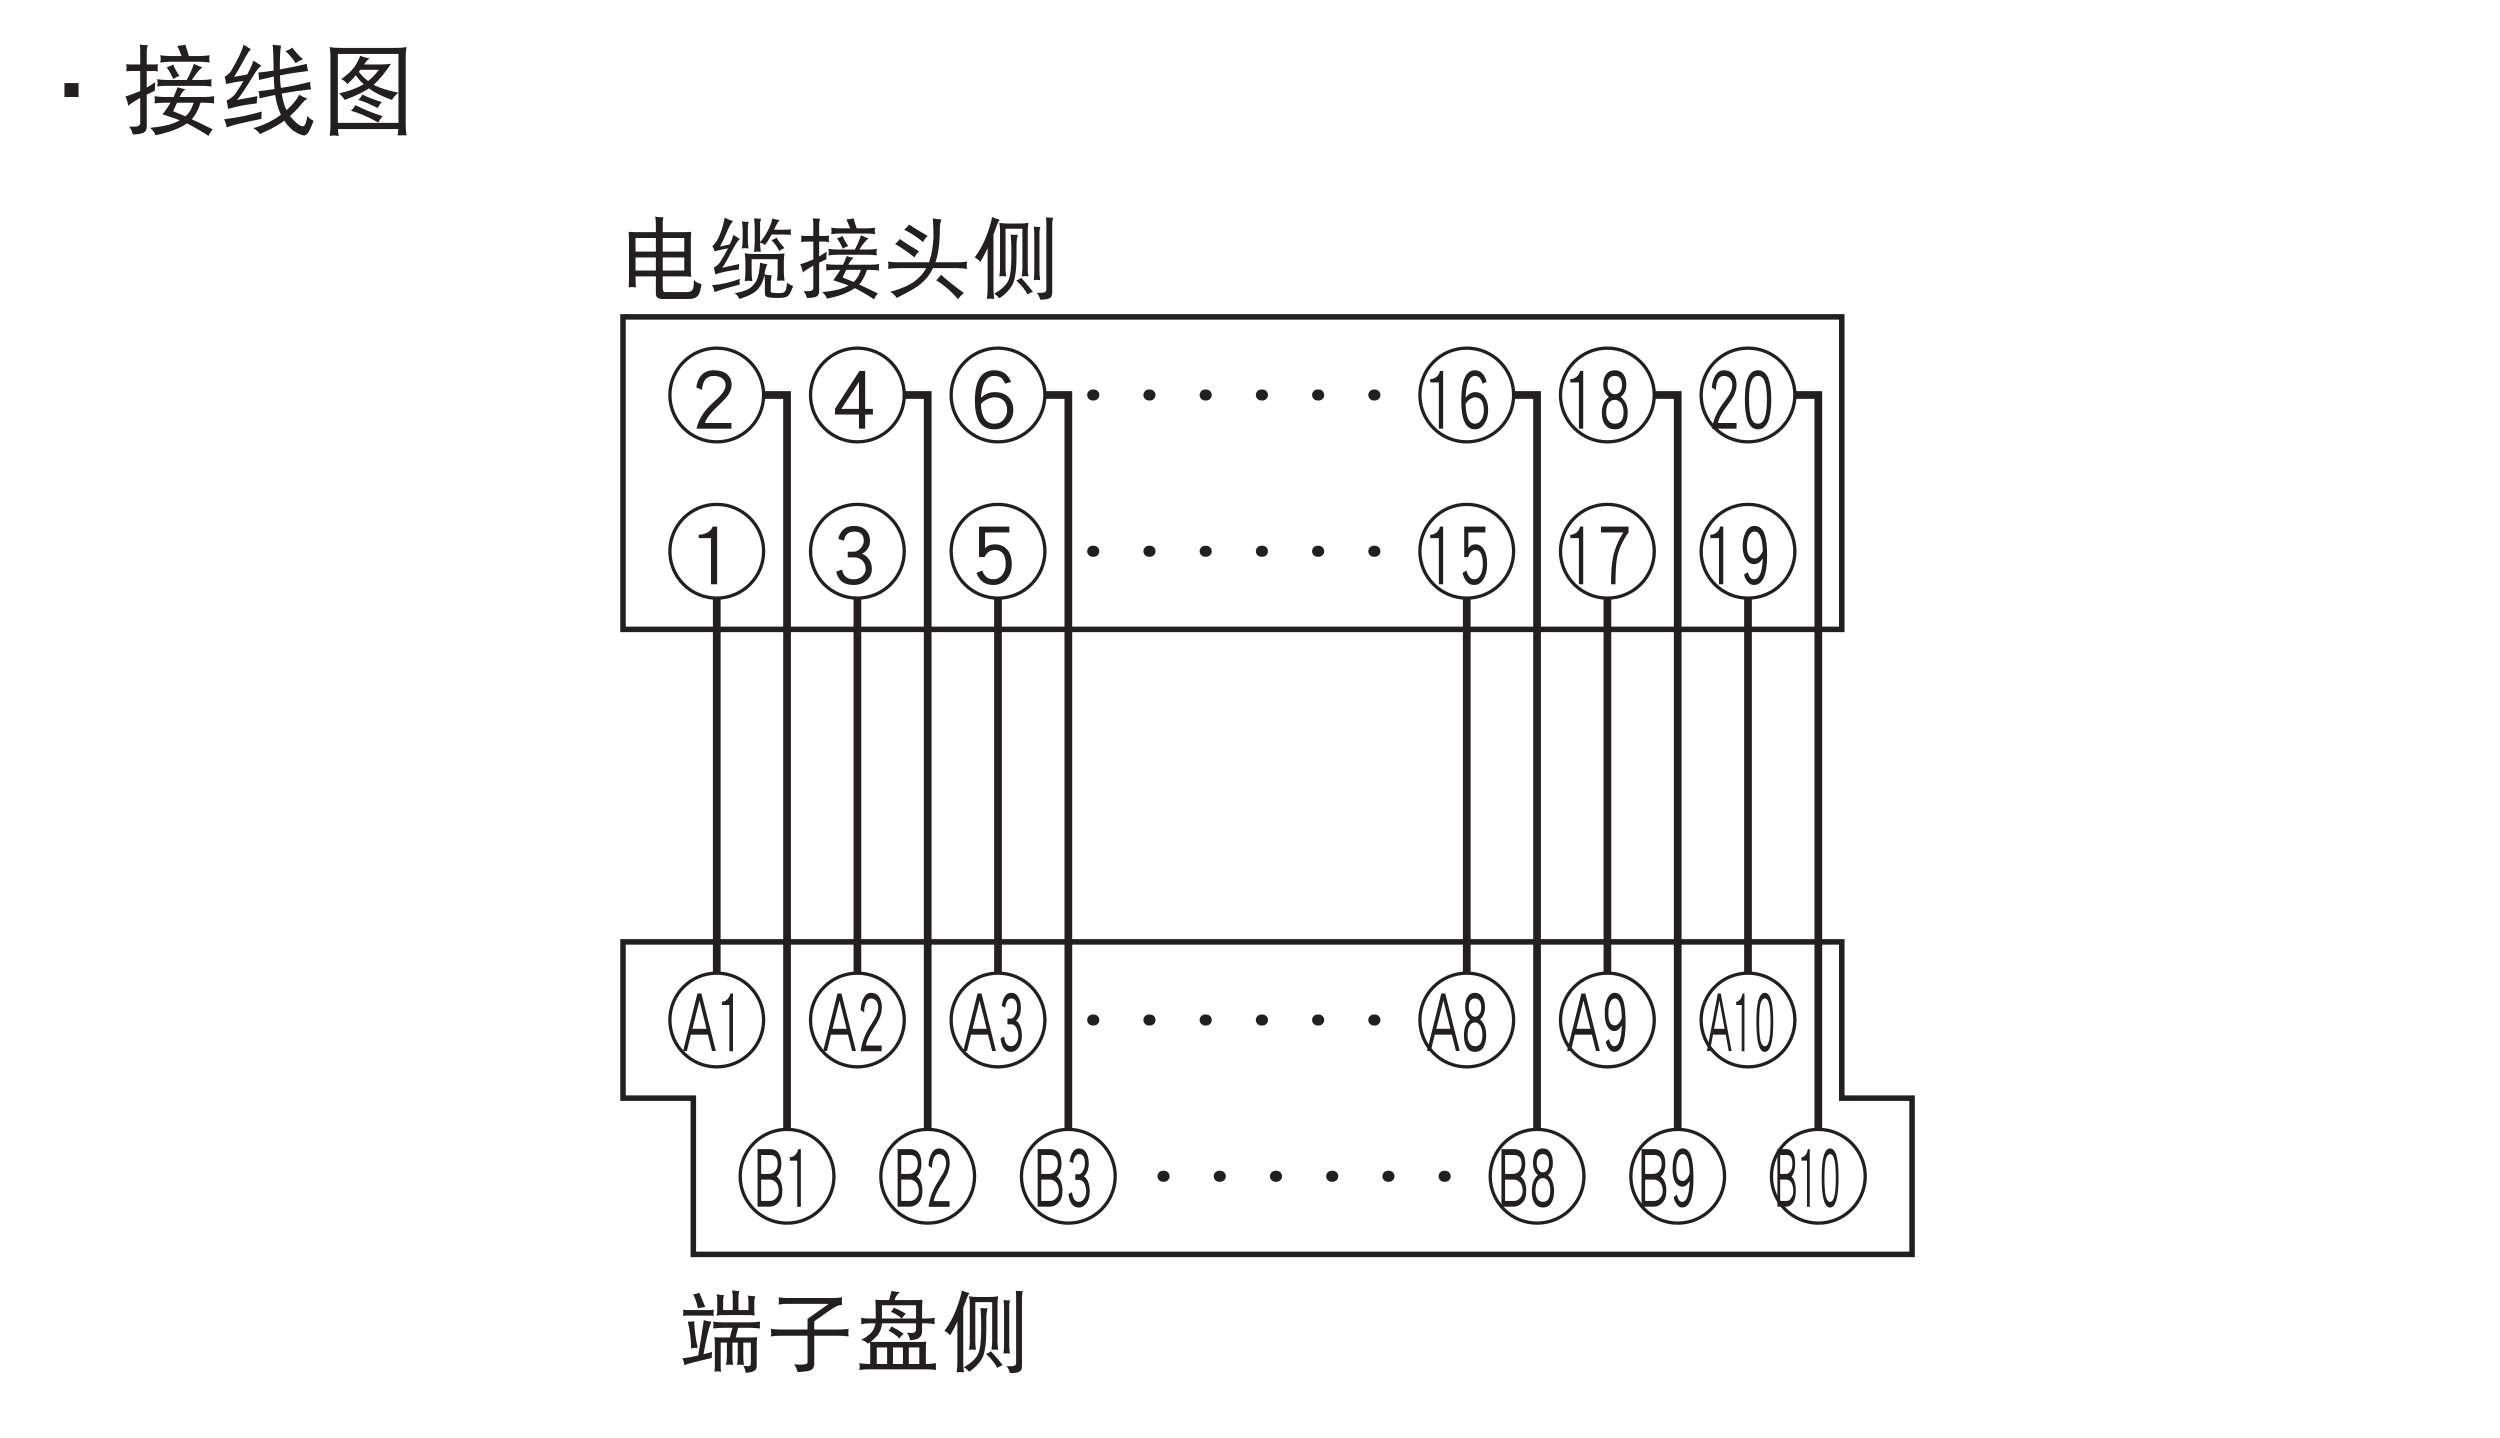 <?xml version="1.0" encoding="UTF-8"?>
<svg xmlns="http://www.w3.org/2000/svg" xmlns:xlink="http://www.w3.org/1999/xlink" width="226.77pt" height="130.48pt" viewBox="0 0 226.77 130.48" version="1.2">
<defs>
<g>
<symbol overflow="visible" id="glyph0-0">
<path style="stroke:none;" d=""/>
</symbol>
<symbol overflow="visible" id="glyph0-1">
<path style="stroke:none;" d="M 3.797 -4.047 C 3.797 -4.453 3.641 -4.781 3.359 -5.016 C 3.062 -5.25 2.672 -5.359 2.172 -5.359 C 1.719 -5.359 1.359 -5.219 1.078 -4.938 C 0.812 -4.656 0.641 -4.266 0.594 -3.797 L 1.109 -3.578 C 1.172 -4.422 1.516 -4.844 2.172 -4.844 C 2.531 -4.844 2.797 -4.75 2.984 -4.594 C 3.156 -4.453 3.25 -4.266 3.25 -4.047 C 3.25 -3.797 3.156 -3.562 3 -3.344 C 2.859 -3.125 2.594 -2.859 2.203 -2.516 C 1.766 -2.109 1.422 -1.734 1.188 -1.391 C 0.922 -0.984 0.719 -0.547 0.609 -0.062 L 3.781 -0.062 L 3.781 -0.578 L 1.375 -0.578 C 1.5 -1 1.906 -1.516 2.578 -2.141 C 2.969 -2.5 3.25 -2.812 3.422 -3.031 C 3.672 -3.375 3.797 -3.703 3.797 -4.047 Z M 3.797 -4.047 "/>
</symbol>
<symbol overflow="visible" id="glyph0-2">
<path style="stroke:none;" d="M 3.906 -1.344 L 3.906 -1.859 L 3.203 -1.859 L 3.203 -5.297 L 2.688 -5.297 L 0.469 -1.875 L 0.469 -1.344 L 2.641 -1.344 L 2.641 -0.062 L 3.203 -0.062 L 3.203 -1.344 Z M 2.641 -1.859 L 1.047 -1.859 L 2.641 -4.297 Z M 2.641 -1.859 "/>
</symbol>
<symbol overflow="visible" id="glyph0-3">
<path style="stroke:none;" d="M 3.938 -1.75 C 3.938 -2.219 3.797 -2.609 3.516 -2.906 C 3.219 -3.219 2.797 -3.375 2.266 -3.375 C 1.781 -3.375 1.375 -3.203 1 -2.859 C 1.078 -4.172 1.484 -4.844 2.219 -4.844 C 2.5 -4.844 2.719 -4.766 2.875 -4.641 C 2.984 -4.531 3.094 -4.359 3.203 -4.141 L 3.734 -4.312 C 3.453 -5 2.953 -5.359 2.219 -5.359 C 1.031 -5.359 0.453 -4.438 0.453 -2.578 C 0.453 -0.859 1.031 0 2.219 0 C 2.75 0 3.172 -0.188 3.5 -0.578 C 3.797 -0.906 3.938 -1.297 3.938 -1.75 Z M 3.375 -1.75 C 3.375 -1.422 3.281 -1.141 3.078 -0.906 C 2.859 -0.641 2.578 -0.516 2.219 -0.516 C 1.453 -0.516 1.047 -1.094 1 -2.281 C 1.109 -2.438 1.297 -2.594 1.547 -2.719 C 1.797 -2.844 2.031 -2.906 2.266 -2.906 C 2.609 -2.906 2.891 -2.797 3.094 -2.578 C 3.281 -2.359 3.375 -2.094 3.375 -1.75 Z M 3.375 -1.75 "/>
</symbol>
<symbol overflow="visible" id="glyph0-4">
<path style="stroke:none;" d="M 2.484 -0.062 L 2.484 -5.297 L 2.078 -5.297 C 1.984 -5.047 1.812 -4.859 1.547 -4.734 C 1.328 -4.625 1.109 -4.562 0.875 -4.562 L 0.812 -4.562 L 0.812 -4.25 L 1.922 -4.25 L 1.922 -0.062 Z M 2.484 -0.062 "/>
</symbol>
<symbol overflow="visible" id="glyph0-5">
<path style="stroke:none;" d="M 3.812 -1.469 C 3.812 -1.781 3.734 -2.062 3.562 -2.312 C 3.406 -2.562 3.172 -2.734 2.906 -2.828 C 3.391 -3.078 3.641 -3.469 3.641 -4 C 3.641 -4.406 3.5 -4.734 3.25 -4.984 C 2.984 -5.234 2.641 -5.359 2.203 -5.359 C 1.797 -5.359 1.453 -5.25 1.203 -5 C 0.984 -4.797 0.828 -4.516 0.766 -4.172 L 1.281 -4.016 C 1.375 -4.562 1.688 -4.844 2.203 -4.844 C 2.781 -4.844 3.078 -4.562 3.078 -4 C 3.078 -3.766 2.984 -3.531 2.781 -3.328 C 2.578 -3.109 2.359 -3.016 2.156 -3.016 L 1.625 -3.016 L 1.625 -2.5 L 2.234 -2.5 C 2.531 -2.5 2.766 -2.391 2.969 -2.203 C 3.156 -1.984 3.25 -1.75 3.25 -1.469 C 3.25 -1.203 3.141 -0.984 2.953 -0.797 C 2.734 -0.609 2.484 -0.516 2.156 -0.516 C 1.562 -0.516 1.219 -0.812 1.109 -1.391 L 0.578 -1.219 C 0.75 -0.391 1.281 0 2.156 0 C 2.625 0 3.016 -0.141 3.328 -0.422 C 3.656 -0.688 3.812 -1.047 3.812 -1.469 Z M 3.812 -1.469 "/>
</symbol>
<symbol overflow="visible" id="glyph0-6">
<path style="stroke:none;" d="M 3.797 -1.891 C 3.797 -2.453 3.656 -2.891 3.391 -3.203 C 3.109 -3.516 2.75 -3.688 2.281 -3.688 C 1.875 -3.688 1.578 -3.562 1.375 -3.328 L 1.375 -4.766 L 3.578 -4.766 L 3.578 -5.297 L 0.828 -5.297 L 0.828 -2.531 L 1.328 -2.531 C 1.531 -2.953 1.844 -3.172 2.281 -3.172 C 2.922 -3.172 3.25 -2.734 3.25 -1.891 C 3.25 -1.453 3.125 -1.109 2.891 -0.859 C 2.688 -0.625 2.422 -0.516 2.125 -0.516 C 1.641 -0.516 1.312 -0.781 1.109 -1.312 L 0.594 -1.094 C 0.875 -0.359 1.375 0 2.125 0 C 2.578 0 2.969 -0.156 3.297 -0.484 C 3.625 -0.844 3.797 -1.312 3.797 -1.891 Z M 3.797 -1.891 "/>
</symbol>
<symbol overflow="visible" id="glyph0-7">
<path style="stroke:none;" d="M 0.734 -5.297 C 0.75 -5.031 0.766 -4.75 0.766 -4.5 L 0.766 -1.156 C 0.766 -0.859 0.75 -0.562 0.734 -0.25 C 0.844 -0.266 0.953 -0.281 1.047 -0.281 C 1.156 -0.281 1.281 -0.266 1.391 -0.25 C 1.375 -0.562 1.359 -0.859 1.359 -1.156 L 1.359 -1.25 L 3.203 -1.25 L 3.203 0.328 C 3.203 0.641 3.406 0.797 3.828 0.797 L 6.188 0.797 C 6.625 0.797 6.906 0.672 7.062 0.438 C 7.188 0.25 7.281 -0.078 7.344 -0.547 C 7.031 -0.625 6.797 -0.75 6.656 -0.938 C 6.656 -0.438 6.609 -0.141 6.516 -0.031 C 6.422 0.109 6.25 0.172 6.031 0.172 L 4.078 0.172 C 3.906 0.172 3.828 0.078 3.828 -0.141 L 3.828 -1.25 L 5.75 -1.25 C 5.969 -1.25 6.188 -1.234 6.406 -1.219 C 6.391 -1.438 6.375 -1.656 6.375 -1.875 L 6.375 -4.578 C 6.375 -4.828 6.391 -5.062 6.406 -5.297 C 6.188 -5.281 5.969 -5.266 5.75 -5.266 L 3.828 -5.266 L 3.828 -6.234 C 3.828 -6.359 3.844 -6.5 3.891 -6.609 C 3.641 -6.609 3.391 -6.625 3.141 -6.672 C 3.172 -6.469 3.203 -6.25 3.203 -6.047 L 3.203 -5.266 L 1.391 -5.266 C 1.172 -5.266 0.953 -5.281 0.734 -5.297 Z M 1.359 -1.781 L 1.359 -2.969 L 3.203 -2.969 L 3.203 -1.781 Z M 3.828 -2.969 L 5.781 -2.969 L 5.781 -1.781 L 3.828 -1.781 Z M 1.359 -3.5 L 1.359 -4.734 L 3.203 -4.734 L 3.203 -3.5 Z M 3.828 -4.734 L 5.781 -4.734 L 5.781 -3.5 L 3.828 -3.5 Z M 3.828 -4.734 "/>
</symbol>
<symbol overflow="visible" id="glyph0-8">
<path style="stroke:none;" d="M 1.484 -6.578 C 1.359 -5.969 1.219 -5.484 1.078 -5.141 C 0.875 -4.609 0.641 -4.234 0.359 -4 C 0.453 -3.828 0.516 -3.688 0.562 -3.531 C 0.938 -3.625 1.344 -3.719 1.781 -3.797 C 1.609 -3.469 1.391 -3.062 1.094 -2.594 C 0.953 -2.359 0.75 -2.172 0.5 -2.062 L 0.625 -1.438 C 1.219 -1.641 1.922 -1.781 2.766 -1.875 C 2.766 -2.047 2.766 -2.203 2.797 -2.375 L 1.25 -2.031 C 1.453 -2.297 1.828 -2.953 2.359 -3.969 C 2.547 -4.297 2.703 -4.531 2.859 -4.641 L 2.266 -5.016 C 2.219 -4.828 2.125 -4.531 1.938 -4.156 C 1.719 -4.109 1.422 -4.047 1.047 -3.953 C 1.312 -4.453 1.531 -4.922 1.734 -5.406 C 1.891 -5.781 2.062 -6.078 2.234 -6.266 C 1.969 -6.344 1.719 -6.453 1.484 -6.578 Z M 2.859 -1.031 C 2.094 -0.734 1.266 -0.531 0.328 -0.453 C 0.453 -0.25 0.516 -0.047 0.562 0.172 C 1.297 -0.094 2.062 -0.312 2.859 -0.516 C 2.844 -0.594 2.828 -0.672 2.828 -0.75 C 2.828 -0.844 2.844 -0.938 2.859 -1.031 Z M 3.047 -6.234 C 3.078 -5.969 3.109 -5.719 3.109 -5.453 L 3.109 -4.672 C 3.109 -4.375 3.078 -4.078 3.047 -3.781 C 3.141 -3.797 3.234 -3.812 3.328 -3.812 C 3.422 -3.812 3.531 -3.797 3.641 -3.781 C 3.594 -4.078 3.578 -4.375 3.578 -4.672 L 3.578 -5.734 C 3.578 -5.922 3.609 -6.078 3.672 -6.203 C 3.422 -6.203 3.219 -6.203 3.047 -6.234 Z M 4.141 -6.516 C 4.172 -6.234 4.203 -5.953 4.203 -5.672 L 4.203 -4.438 C 4.203 -4.109 4.172 -3.781 4.141 -3.469 C 4.234 -3.484 4.344 -3.5 4.453 -3.5 C 4.547 -3.5 4.656 -3.484 4.75 -3.469 C 4.719 -3.734 4.703 -4.016 4.688 -4.297 C 4.859 -4.281 5 -4.203 5.125 -4.094 C 5.344 -4.375 5.547 -4.703 5.734 -5.047 L 6.812 -5.047 C 7.094 -5.047 7.328 -5.031 7.5 -5.016 C 7.469 -5.078 7.469 -5.172 7.469 -5.266 C 7.469 -5.344 7.469 -5.422 7.5 -5.516 C 7.25 -5.5 7.016 -5.484 6.812 -5.484 L 5.953 -5.484 C 6 -5.562 6.031 -5.641 6.062 -5.719 C 6.219 -6.031 6.359 -6.25 6.469 -6.359 C 6.203 -6.391 5.969 -6.438 5.812 -6.516 C 5.734 -6.172 5.609 -5.797 5.391 -5.406 C 5.172 -4.984 4.938 -4.641 4.688 -4.359 L 4.688 -5.984 C 4.688 -6.188 4.719 -6.344 4.797 -6.484 C 4.531 -6.484 4.312 -6.5 4.141 -6.516 Z M 6.188 -4.766 C 6.062 -4.672 5.906 -4.594 5.719 -4.547 C 6 -4.266 6.234 -3.938 6.438 -3.547 C 6.578 -3.688 6.734 -3.766 6.906 -3.812 C 6.609 -4.141 6.359 -4.453 6.188 -4.766 Z M 3.297 -3.344 C 3.328 -3.078 3.359 -2.844 3.359 -2.594 L 3.359 -1.688 C 3.359 -1.391 3.328 -1.109 3.297 -0.828 C 3.469 -0.844 3.578 -0.859 3.641 -0.859 C 3.688 -0.859 3.812 -0.844 3.984 -0.828 C 3.938 -1.109 3.922 -1.391 3.922 -1.688 L 3.922 -2.812 L 6.281 -2.812 L 6.281 -1.719 C 6.281 -1.422 6.266 -1.141 6.219 -0.859 C 6.391 -0.875 6.5 -0.875 6.562 -0.875 C 6.609 -0.875 6.734 -0.875 6.906 -0.859 C 6.859 -1.141 6.844 -1.422 6.844 -1.719 L 6.844 -2.594 C 6.844 -2.844 6.859 -3.078 6.906 -3.344 C 6.609 -3.297 6.297 -3.281 6 -3.281 L 4.203 -3.281 C 3.891 -3.281 3.594 -3.297 3.297 -3.344 Z M 4.688 -2.5 C 4.641 -1.719 4.516 -1.141 4.312 -0.781 C 4.094 -0.438 3.844 -0.188 3.547 -0.062 C 3.203 0.094 2.812 0.203 2.391 0.266 C 2.594 0.438 2.734 0.609 2.828 0.797 C 3.391 0.609 3.828 0.422 4.109 0.234 C 4.406 0.047 4.625 -0.219 4.812 -0.562 C 4.922 -0.781 5.016 -1.047 5.078 -1.359 C 5.109 -1.156 5.125 -0.969 5.125 -0.75 L 5.125 0.266 C 5.125 0.469 5.203 0.578 5.328 0.609 C 5.438 0.672 5.797 0.703 6.375 0.703 C 6.797 0.703 7.078 0.641 7.219 0.516 C 7.375 0.375 7.516 0.094 7.688 -0.375 C 7.438 -0.469 7.266 -0.562 7.125 -0.688 C 7.109 -0.219 7.031 0.062 6.891 0.156 C 6.828 0.234 6.656 0.266 6.375 0.266 C 5.891 0.266 5.656 0.219 5.656 0.141 L 5.656 -0.656 C 5.656 -0.891 5.688 -1.109 5.75 -1.344 C 5.453 -1.359 5.234 -1.391 5.094 -1.438 C 5.109 -1.5 5.109 -1.578 5.125 -1.688 C 5.156 -1.875 5.234 -2.109 5.344 -2.375 C 5.125 -2.375 4.922 -2.422 4.688 -2.5 Z M 4.688 -2.5 "/>
</symbol>
<symbol overflow="visible" id="glyph0-9">
<path style="stroke:none;" d="M 0.438 -4.953 C 0.453 -4.859 0.469 -4.766 0.469 -4.672 C 0.469 -4.578 0.453 -4.469 0.438 -4.359 C 0.562 -4.375 0.672 -4.406 0.812 -4.406 L 1.547 -4.406 L 1.547 -2.797 C 1.172 -2.625 0.781 -2.469 0.359 -2.344 C 0.5 -2.062 0.578 -1.812 0.594 -1.594 C 0.766 -1.766 1.094 -1.969 1.547 -2.234 L 1.547 -0.203 C 1.547 -0.016 1.391 0.094 1.078 0.094 L 0.656 0.094 C 0.812 0.25 0.906 0.453 0.969 0.703 C 1.328 0.703 1.609 0.672 1.797 0.594 C 1.984 0.516 2.078 0.344 2.078 0.094 L 2.078 -2.5 C 2.266 -2.594 2.5 -2.703 2.734 -2.812 C 2.734 -2.938 2.734 -3.156 2.766 -3.5 C 2.547 -3.344 2.312 -3.203 2.078 -3.062 L 2.078 -4.406 L 2.609 -4.406 C 2.734 -4.406 2.859 -4.375 2.984 -4.359 C 2.969 -4.469 2.953 -4.578 2.953 -4.672 C 2.953 -4.766 2.969 -4.859 2.984 -4.953 C 2.859 -4.938 2.734 -4.922 2.609 -4.922 L 2.078 -4.922 L 2.078 -5.953 C 2.078 -6.156 2.109 -6.328 2.172 -6.484 C 1.938 -6.484 1.719 -6.5 1.516 -6.516 C 1.531 -6.344 1.547 -6.172 1.547 -6.016 L 1.547 -4.922 L 0.812 -4.922 C 0.672 -4.922 0.562 -4.938 0.438 -4.953 Z M 5.203 -6.516 C 4.969 -6.469 4.75 -6.438 4.547 -6.422 C 4.656 -6.203 4.766 -5.922 4.891 -5.609 L 3.984 -5.609 C 3.719 -5.609 3.438 -5.625 3.172 -5.672 C 3.188 -5.562 3.203 -5.469 3.203 -5.359 C 3.203 -5.266 3.188 -5.172 3.172 -5.078 C 3.438 -5.125 3.719 -5.141 3.984 -5.141 L 6.344 -5.141 C 6.609 -5.141 6.891 -5.125 7.156 -5.078 C 7.125 -5.172 7.125 -5.266 7.125 -5.359 C 7.125 -5.469 7.125 -5.562 7.156 -5.672 C 6.891 -5.625 6.609 -5.609 6.344 -5.609 L 5.484 -5.609 C 5.375 -5.922 5.281 -6.234 5.203 -6.516 Z M 4.203 -4.922 C 4.062 -4.828 3.891 -4.75 3.703 -4.703 C 3.891 -4.438 4.078 -4.109 4.234 -3.75 C 4.375 -3.875 4.547 -3.953 4.719 -4 C 4.5 -4.312 4.328 -4.625 4.203 -4.922 Z M 5.875 -4.984 C 5.75 -4.578 5.562 -4.141 5.312 -3.688 L 3.734 -3.688 C 3.453 -3.688 3.188 -3.703 2.922 -3.75 C 2.938 -3.641 2.953 -3.531 2.953 -3.438 C 2.953 -3.344 2.938 -3.25 2.922 -3.156 C 3.188 -3.188 3.453 -3.219 3.734 -3.219 L 6.5 -3.219 C 6.766 -3.219 7.031 -3.188 7.312 -3.156 C 7.297 -3.25 7.281 -3.344 7.281 -3.438 C 7.281 -3.531 7.297 -3.641 7.312 -3.75 C 7.031 -3.703 6.766 -3.688 6.5 -3.688 L 5.719 -3.688 C 6.031 -4.172 6.312 -4.516 6.562 -4.703 C 6.375 -4.75 6.141 -4.844 5.875 -4.984 Z M 4.578 -3.094 C 4.469 -2.781 4.344 -2.531 4.25 -2.312 L 3.516 -2.312 C 3.25 -2.312 2.969 -2.328 2.703 -2.375 C 2.719 -2.266 2.734 -2.156 2.734 -2.062 C 2.734 -1.969 2.719 -1.875 2.703 -1.781 C 2.969 -1.828 3.25 -1.844 3.516 -1.844 L 4 -1.844 C 3.875 -1.641 3.672 -1.328 3.359 -0.906 C 3.875 -0.734 4.344 -0.578 4.734 -0.438 C 4.594 -0.344 4.453 -0.266 4.266 -0.203 C 3.828 -0.031 3.188 0.094 2.359 0.172 C 2.547 0.344 2.703 0.547 2.797 0.766 C 3.516 0.625 4.141 0.438 4.656 0.188 C 4.906 0.078 5.125 -0.047 5.312 -0.188 C 5.422 -0.141 5.516 -0.078 5.625 -0.031 C 6.234 0.297 6.703 0.594 7.062 0.828 C 7.125 0.641 7.25 0.469 7.406 0.297 C 6.828 0.016 6.266 -0.266 5.703 -0.516 C 5.797 -0.609 5.891 -0.734 5.969 -0.875 C 6.156 -1.156 6.297 -1.484 6.406 -1.844 L 6.719 -1.844 C 6.984 -1.844 7.266 -1.828 7.531 -1.781 C 7.5 -1.875 7.5 -1.969 7.5 -2.062 C 7.5 -2.156 7.5 -2.266 7.531 -2.375 C 7.266 -2.328 6.984 -2.312 6.719 -2.312 L 4.734 -2.312 C 4.734 -2.312 4.734 -2.312 4.734 -2.328 C 4.844 -2.562 4.984 -2.75 5.203 -2.938 C 4.938 -2.984 4.734 -3.031 4.578 -3.094 Z M 5.859 -1.844 C 5.75 -1.484 5.609 -1.188 5.422 -0.984 C 5.359 -0.906 5.281 -0.828 5.203 -0.75 C 4.859 -0.891 4.531 -1.031 4.203 -1.156 C 4.312 -1.406 4.422 -1.625 4.531 -1.844 Z M 5.859 -1.844 "/>
</symbol>
<symbol overflow="visible" id="glyph0-10">
<path style="stroke:none;" d="M 2.266 -5.953 C 2.141 -5.781 2 -5.625 1.828 -5.484 C 2.406 -5.203 2.969 -4.828 3.547 -4.359 C 3.609 -4.547 3.75 -4.734 3.953 -4.922 C 3.328 -5.281 2.766 -5.625 2.266 -5.953 Z M 1.422 -4.641 C 1.312 -4.469 1.156 -4.312 1 -4.188 C 1.578 -3.859 2.172 -3.453 2.766 -2.969 C 2.844 -3.141 2.969 -3.328 3.172 -3.531 C 2.531 -3.906 1.938 -4.281 1.422 -4.641 Z M 0.359 -2.594 C 0.375 -2.484 0.391 -2.359 0.391 -2.25 C 0.391 -2.141 0.375 -2.047 0.359 -1.938 C 0.672 -1.969 0.969 -2 1.281 -2 L 3.828 -2 C 3.562 -1.531 3.219 -1.141 2.766 -0.812 C 2.25 -0.422 1.516 -0.109 0.562 0.141 C 0.781 0.266 0.984 0.453 1.141 0.703 C 2.281 0.141 3.016 -0.281 3.328 -0.578 C 3.781 -0.938 4.156 -1.406 4.438 -2 L 6.625 -2 C 6.922 -2 7.234 -1.969 7.531 -1.938 C 7.5 -2.047 7.5 -2.141 7.5 -2.25 C 7.5 -2.359 7.5 -2.484 7.531 -2.594 C 7.234 -2.547 6.922 -2.531 6.625 -2.531 L 4.656 -2.531 C 4.719 -2.703 4.766 -2.906 4.828 -3.109 C 4.984 -3.828 5.062 -4.672 5.062 -5.641 C 5.062 -5.906 5.109 -6.172 5.203 -6.422 C 4.984 -6.422 4.719 -6.453 4.422 -6.516 C 4.453 -5.969 4.484 -5.422 4.484 -4.844 C 4.453 -4.031 4.328 -3.328 4.141 -2.734 C 4.125 -2.672 4.094 -2.594 4.078 -2.531 L 1.281 -2.531 C 0.969 -2.531 0.672 -2.547 0.359 -2.594 Z M 5.156 -1.406 C 5.031 -1.203 4.891 -1.031 4.719 -0.906 C 5.078 -0.688 5.453 -0.406 5.859 -0.062 C 6.25 0.297 6.531 0.594 6.719 0.828 C 6.875 0.578 7.047 0.391 7.25 0.266 C 6.391 -0.359 5.688 -0.922 5.156 -1.406 Z M 5.156 -1.406 "/>
</symbol>
<symbol overflow="visible" id="glyph0-11">
<path style="stroke:none;" d="M 1.828 -6.641 C 1.734 -6.109 1.547 -5.5 1.266 -4.797 C 1.016 -4.156 0.672 -3.547 0.25 -2.969 C 0.469 -2.859 0.641 -2.719 0.766 -2.562 C 1 -2.953 1.219 -3.375 1.422 -3.812 L 1.422 -0.219 C 1.422 0.109 1.406 0.453 1.359 0.797 C 1.469 0.781 1.562 0.766 1.672 0.766 C 1.781 0.766 1.906 0.781 2.016 0.797 C 1.969 0.453 1.953 0.109 1.953 -0.219 L 1.953 -5.062 C 2.047 -5.281 2.125 -5.5 2.203 -5.719 C 2.312 -6.047 2.422 -6.266 2.516 -6.391 C 2.25 -6.453 2.016 -6.547 1.828 -6.641 Z M 2.484 -6.109 C 2.531 -5.859 2.547 -5.609 2.547 -5.359 L 2.547 -2.031 C 2.547 -1.766 2.531 -1.5 2.484 -1.25 C 2.641 -1.266 2.734 -1.281 2.797 -1.281 C 2.844 -1.281 2.953 -1.266 3.109 -1.25 C 3.062 -1.5 3.047 -1.766 3.047 -2.031 L 3.047 -5.578 L 4.578 -5.578 L 4.578 -2.031 C 4.578 -1.766 4.547 -1.5 4.516 -1.25 C 4.656 -1.266 4.766 -1.281 4.828 -1.281 C 4.875 -1.281 4.969 -1.266 5.125 -1.25 C 5.078 -1.5 5.062 -1.766 5.062 -2.031 L 5.062 -5.359 C 5.062 -5.609 5.078 -5.859 5.125 -6.109 C 4.859 -6.062 4.594 -6.047 4.312 -6.047 L 3.297 -6.047 C 3.031 -6.047 2.75 -6.062 2.484 -6.109 Z M 3.516 -5.047 C 3.547 -4.594 3.578 -4.188 3.578 -3.828 L 3.578 -3.094 C 3.578 -2 3.484 -1.266 3.297 -0.859 C 3.094 -0.438 2.656 -0.047 2.016 0.328 C 2.203 0.438 2.359 0.562 2.484 0.734 C 3.062 0.359 3.453 -0.078 3.703 -0.547 C 3.922 -1.031 4.047 -1.875 4.047 -3.094 L 4.047 -4.078 C 4.047 -4.438 4.078 -4.75 4.172 -5.016 C 3.891 -5.016 3.688 -5.031 3.516 -5.047 Z M 4.484 -1.125 C 4.344 -1.031 4.203 -0.938 4.016 -0.875 C 4.234 -0.688 4.453 -0.469 4.656 -0.203 C 4.844 0.031 4.969 0.234 5.031 0.391 C 5.25 0.266 5.406 0.172 5.531 0.141 C 5.438 0.031 5.359 -0.078 5.266 -0.203 C 5.109 -0.375 4.938 -0.594 4.734 -0.828 C 4.609 -0.953 4.531 -1.047 4.484 -1.125 Z M 5.609 -5.766 C 5.641 -5.5 5.656 -5.25 5.656 -4.984 L 5.656 -1.812 C 5.656 -1.516 5.641 -1.219 5.609 -0.906 C 5.688 -0.922 5.781 -0.938 5.875 -0.938 C 5.969 -0.938 6.078 -0.922 6.188 -0.906 C 6.141 -1.219 6.125 -1.516 6.125 -1.812 L 6.125 -5.266 C 6.125 -5.453 6.156 -5.609 6.219 -5.734 C 5.969 -5.734 5.766 -5.75 5.609 -5.766 Z M 6.719 -6.609 C 6.734 -6.438 6.75 -6.266 6.75 -6.109 L 6.75 -0.047 C 6.75 0.141 6.594 0.234 6.312 0.234 L 5.875 0.234 C 6.031 0.406 6.141 0.609 6.188 0.859 C 6.547 0.859 6.812 0.828 7 0.75 C 7.188 0.672 7.281 0.5 7.281 0.234 L 7.281 -6.047 C 7.281 -6.25 7.312 -6.422 7.375 -6.578 C 7.141 -6.578 6.922 -6.578 6.719 -6.609 Z M 6.719 -6.609 "/>
</symbol>
<symbol overflow="visible" id="glyph0-12">
<path style="stroke:none;" d="M 1.922 -6.422 C 1.719 -6.344 1.531 -6.297 1.359 -6.297 C 1.531 -5.969 1.688 -5.547 1.797 -5.016 C 1.984 -5.078 2.219 -5.109 2.453 -5.141 Z M 0.438 -4.891 C 0.453 -4.797 0.469 -4.703 0.469 -4.609 C 0.469 -4.516 0.453 -4.438 0.438 -4.328 C 0.562 -4.344 0.672 -4.359 0.812 -4.359 L 2.859 -4.359 C 2.984 -4.359 3.109 -4.344 3.234 -4.328 C 3.219 -4.438 3.203 -4.516 3.203 -4.609 C 3.203 -4.703 3.219 -4.797 3.234 -4.891 C 3.109 -4.875 2.984 -4.859 2.859 -4.859 L 0.812 -4.859 C 0.672 -4.859 0.562 -4.875 0.438 -4.891 Z M 1.453 -3.844 C 1.281 -3.812 1.078 -3.812 0.875 -3.812 C 1.078 -2.953 1.172 -2.141 1.172 -1.375 C 1.375 -1.422 1.578 -1.438 1.766 -1.438 C 1.578 -2.328 1.469 -3.141 1.453 -3.844 Z M 2.328 -3.953 C 2.141 -2.656 1.969 -1.578 1.812 -0.734 C 1.359 -0.625 0.891 -0.547 0.391 -0.484 C 0.5 -0.234 0.547 -0.031 0.562 0.141 C 0.922 -0.016 1.75 -0.219 3.047 -0.516 C 3.047 -0.609 3.047 -0.797 3.078 -1.062 C 2.828 -0.984 2.562 -0.922 2.297 -0.859 C 2.547 -2.219 2.766 -3.219 3.016 -3.812 C 2.734 -3.828 2.516 -3.875 2.328 -3.953 Z M 4.891 -6.672 C 4.922 -6.469 4.953 -6.266 4.953 -6.078 L 4.953 -4.859 L 4.078 -4.859 L 4.078 -5.828 C 4.078 -5.953 4.109 -6.078 4.172 -6.203 C 3.922 -6.219 3.688 -6.25 3.484 -6.297 C 3.516 -6.156 3.547 -6.031 3.547 -5.891 L 3.547 -4.844 C 3.547 -4.672 3.516 -4.516 3.484 -4.359 C 3.672 -4.375 3.844 -4.406 4.047 -4.406 L 6.469 -4.406 C 6.625 -4.406 6.781 -4.375 6.938 -4.359 C 6.922 -4.531 6.906 -4.688 6.906 -4.859 L 6.906 -5.641 C 6.906 -5.812 6.938 -5.969 7 -6.109 C 6.719 -6.125 6.5 -6.141 6.312 -6.172 C 6.344 -6.031 6.375 -5.891 6.375 -5.766 L 6.375 -4.859 L 5.469 -4.859 L 5.469 -6.078 C 5.469 -6.281 5.5 -6.453 5.562 -6.578 C 5.297 -6.578 5.078 -6.609 4.891 -6.672 Z M 3.172 -3.812 C 3.188 -3.703 3.203 -3.594 3.203 -3.5 C 3.203 -3.391 3.188 -3.281 3.172 -3.188 C 3.453 -3.219 3.75 -3.25 4.047 -3.25 L 4.922 -3.25 L 4.688 -2.375 L 3.891 -2.375 C 3.688 -2.375 3.484 -2.375 3.297 -2.406 C 3.312 -2.141 3.328 -1.859 3.328 -1.594 L 3.328 0.141 C 3.328 0.344 3.312 0.547 3.297 0.734 C 3.391 0.719 3.484 0.703 3.578 0.703 C 3.672 0.703 3.781 0.719 3.891 0.734 C 3.859 0.547 3.859 0.344 3.859 0.141 L 3.859 -1.906 L 4.422 -1.906 L 4.422 -0.688 C 4.422 -0.422 4.391 -0.156 4.344 0.125 C 4.453 0.094 4.562 0.094 4.656 0.094 C 4.766 0.094 4.875 0.094 4.984 0.125 C 4.938 -0.156 4.922 -0.422 4.922 -0.688 L 4.922 -1.906 L 5.406 -1.906 L 5.406 -0.688 C 5.406 -0.422 5.391 -0.156 5.344 0.125 C 5.453 0.094 5.547 0.094 5.656 0.094 C 5.766 0.094 5.859 0.094 5.969 0.125 C 5.922 -0.156 5.906 -0.422 5.906 -0.688 L 5.906 -1.906 L 6.594 -1.906 L 6.594 -0.078 C 6.594 0.141 6.516 0.234 6.375 0.234 C 6.25 0.234 6.094 0.219 5.906 0.203 C 6.047 0.438 6.109 0.641 6.125 0.828 C 6.359 0.828 6.594 0.781 6.812 0.703 C 7.016 0.609 7.125 0.469 7.125 0.234 L 7.125 -1.594 C 7.125 -1.859 7.125 -2.141 7.156 -2.406 C 6.953 -2.375 6.75 -2.375 6.562 -2.375 L 5.219 -2.375 L 5.438 -3.25 L 6.562 -3.25 C 6.859 -3.25 7.141 -3.219 7.438 -3.188 C 7.406 -3.281 7.406 -3.391 7.406 -3.5 C 7.406 -3.594 7.406 -3.703 7.438 -3.812 C 7.141 -3.766 6.859 -3.75 6.562 -3.75 L 4.047 -3.75 C 3.75 -3.75 3.453 -3.766 3.172 -3.812 Z M 3.172 -3.812 "/>
</symbol>
<symbol overflow="visible" id="glyph0-13">
<path style="stroke:none;" d="M 1.141 -6.016 C 1.156 -5.906 1.172 -5.797 1.172 -5.703 C 1.172 -5.594 1.156 -5.469 1.141 -5.359 C 1.391 -5.406 1.641 -5.422 1.891 -5.422 L 5.688 -5.422 L 3.766 -4.062 L 3.766 -3.094 L 1.391 -3.094 C 1.078 -3.094 0.75 -3.109 0.438 -3.156 C 0.453 -3.031 0.469 -2.922 0.469 -2.812 C 0.469 -2.688 0.453 -2.578 0.438 -2.469 C 0.75 -2.516 1.078 -2.531 1.391 -2.531 L 3.766 -2.531 L 3.766 -0.109 C 3.766 0.031 3.5 0.094 3.016 0.094 C 2.906 0.094 2.75 0.078 2.547 0.062 C 2.719 0.312 2.828 0.547 2.859 0.766 C 3.547 0.734 3.969 0.672 4.109 0.562 C 4.281 0.453 4.375 0.266 4.375 0.031 L 4.375 -2.531 L 6.531 -2.531 C 6.859 -2.531 7.172 -2.516 7.5 -2.469 C 7.469 -2.578 7.469 -2.688 7.469 -2.812 C 7.469 -2.922 7.469 -3.031 7.5 -3.156 C 7.172 -3.109 6.859 -3.094 6.531 -3.094 L 4.375 -3.094 L 4.375 -3.844 C 5.469 -4.625 6.125 -5.078 6.328 -5.172 C 6.484 -5.266 6.672 -5.312 6.906 -5.328 C 6.891 -5.453 6.875 -5.578 6.875 -5.703 C 6.875 -5.797 6.891 -5.906 6.906 -6.016 C 6.609 -5.969 6.312 -5.953 6.031 -5.953 L 1.891 -5.953 C 1.641 -5.953 1.391 -5.969 1.141 -6.016 Z M 1.141 -6.016 "/>
</symbol>
<symbol overflow="visible" id="glyph0-14">
<path style="stroke:none;" d="M 3.422 -6.609 L 3.203 -5.766 L 2.578 -5.766 C 2.375 -5.766 2.172 -5.781 1.953 -5.797 C 1.969 -5.469 1.984 -5.156 1.984 -4.844 L 1.984 -4.094 L 1.391 -4.094 C 1.141 -4.094 0.891 -4.109 0.656 -4.156 C 0.672 -4.062 0.672 -3.953 0.672 -3.859 C 0.672 -3.766 0.672 -3.688 0.656 -3.578 C 0.891 -3.625 1.141 -3.656 1.391 -3.656 L 1.969 -3.656 C 1.938 -3.438 1.859 -3.25 1.766 -3.078 C 1.594 -2.75 1.234 -2.453 0.672 -2.156 C 0.953 -2.078 1.141 -1.953 1.281 -1.812 C 1.344 -1.859 1.406 -1.891 1.469 -1.938 C 1.484 -1.781 1.484 -1.641 1.484 -1.469 L 1.484 0.031 L 1.359 0.031 C 1.078 0.031 0.781 0 0.5 -0.047 C 0.516 0.062 0.531 0.172 0.531 0.266 C 0.531 0.375 0.516 0.484 0.5 0.578 C 0.781 0.531 1.078 0.516 1.359 0.516 L 6.594 0.516 C 6.891 0.516 7.172 0.531 7.469 0.578 C 7.438 0.484 7.438 0.375 7.438 0.266 C 7.438 0.172 7.438 0.062 7.469 -0.047 C 7.172 0 6.891 0.031 6.594 0.031 L 6.531 0.031 L 6.531 -1.469 C 6.531 -1.656 6.547 -1.828 6.562 -2 C 6.344 -1.969 6.125 -1.969 5.906 -1.969 L 2.109 -1.969 C 1.922 -1.969 1.719 -1.969 1.531 -1.984 C 1.766 -2.172 1.969 -2.375 2.188 -2.609 C 2.406 -2.922 2.531 -3.266 2.547 -3.656 L 5.641 -3.656 L 5.641 -3.125 C 5.641 -2.906 5.516 -2.781 5.297 -2.781 C 5.219 -2.781 5.047 -2.781 4.797 -2.812 C 4.969 -2.609 5.062 -2.375 5.094 -2.125 C 5.594 -2.141 5.906 -2.266 6.078 -2.516 C 6.156 -2.609 6.188 -2.812 6.188 -3.094 L 6.188 -3.656 L 6.594 -3.656 C 6.844 -3.656 7.094 -3.625 7.344 -3.578 C 7.312 -3.688 7.312 -3.766 7.312 -3.859 C 7.312 -3.953 7.312 -4.062 7.344 -4.156 C 7.094 -4.109 6.844 -4.094 6.594 -4.094 L 6.188 -4.094 L 6.188 -4.844 C 6.188 -5.156 6.203 -5.469 6.219 -5.797 C 6.016 -5.781 5.812 -5.766 5.609 -5.766 L 3.672 -5.766 C 3.797 -6.094 3.969 -6.328 4.172 -6.484 C 3.875 -6.5 3.625 -6.547 3.422 -6.609 Z M 2.078 0.031 L 2.078 -1.469 L 3.016 -1.469 L 3.016 0.031 Z M 3.547 0.031 L 3.547 -1.469 L 4.453 -1.469 L 4.453 0.031 Z M 4.984 0.031 L 4.984 -1.469 L 5.938 -1.469 L 5.938 0.031 Z M 2.547 -4.094 L 2.547 -5.297 L 5.641 -5.297 L 5.641 -4.094 Z M 3.641 -5.078 C 3.547 -4.906 3.453 -4.797 3.359 -4.703 C 3.766 -4.531 4.094 -4.328 4.344 -4.094 C 4.422 -4.219 4.547 -4.359 4.719 -4.531 C 4.297 -4.766 3.938 -4.953 3.641 -5.078 Z M 3.422 -3.375 C 3.328 -3.203 3.234 -3.078 3.141 -3 C 3.547 -2.781 3.875 -2.547 4.141 -2.281 C 4.203 -2.406 4.328 -2.547 4.516 -2.719 C 4.094 -3 3.719 -3.219 3.422 -3.375 Z M 3.422 -3.375 "/>
</symbol>
<symbol overflow="visible" id="glyph1-0">
<path style="stroke:none;" d=""/>
</symbol>
<symbol overflow="visible" id="glyph1-1">
<path style="stroke:none;" d="M 1.734 -0.062 L 1.734 -5.297 L 1.453 -5.297 C 1.391 -5.047 1.266 -4.859 1.094 -4.734 C 0.938 -4.625 0.781 -4.562 0.609 -4.562 L 0.562 -4.562 L 0.562 -4.25 L 1.344 -4.25 L 1.344 -0.062 Z M 1.734 -0.062 "/>
</symbol>
<symbol overflow="visible" id="glyph1-2">
<path style="stroke:none;" d="M 2.75 -1.75 C 2.75 -2.219 2.656 -2.609 2.453 -2.906 C 2.25 -3.219 1.953 -3.375 1.578 -3.375 C 1.25 -3.375 0.953 -3.203 0.703 -2.859 C 0.75 -4.172 1.031 -4.844 1.562 -4.844 C 1.75 -4.844 1.906 -4.766 2.016 -4.641 C 2.094 -4.531 2.172 -4.359 2.25 -4.141 L 2.609 -4.312 C 2.422 -5 2.062 -5.359 1.562 -5.359 C 0.719 -5.359 0.312 -4.438 0.312 -2.578 C 0.312 -0.859 0.719 0 1.562 0 C 1.922 0 2.219 -0.188 2.453 -0.578 C 2.656 -0.906 2.75 -1.297 2.75 -1.75 Z M 2.359 -1.75 C 2.359 -1.422 2.297 -1.141 2.156 -0.906 C 2 -0.641 1.797 -0.516 1.562 -0.516 C 1.016 -0.516 0.734 -1.094 0.703 -2.281 C 0.781 -2.438 0.906 -2.594 1.078 -2.719 C 1.25 -2.844 1.422 -2.906 1.578 -2.906 C 1.828 -2.906 2.031 -2.797 2.172 -2.578 C 2.297 -2.359 2.359 -2.094 2.359 -1.75 Z M 2.359 -1.75 "/>
</symbol>
<symbol overflow="visible" id="glyph1-3">
<path style="stroke:none;" d="M 2.703 -1.5 C 2.703 -2.141 2.5 -2.609 2.062 -2.938 C 2.406 -3.203 2.578 -3.562 2.578 -4.062 C 2.578 -4.469 2.484 -4.797 2.297 -5.016 C 2.109 -5.25 1.859 -5.359 1.531 -5.359 C 1.203 -5.359 0.953 -5.25 0.766 -5.016 C 0.578 -4.797 0.484 -4.469 0.484 -4.062 C 0.484 -3.562 0.656 -3.203 1 -2.938 C 0.562 -2.609 0.359 -2.141 0.359 -1.5 C 0.359 -1.031 0.453 -0.672 0.672 -0.391 C 0.875 -0.125 1.172 0 1.547 0 C 1.906 0 2.203 -0.125 2.406 -0.391 C 2.609 -0.656 2.703 -1.031 2.703 -1.5 Z M 2.188 -4.016 C 2.188 -3.781 2.125 -3.578 2.016 -3.422 C 1.875 -3.266 1.719 -3.188 1.547 -3.188 C 1.344 -3.188 1.188 -3.266 1.078 -3.422 C 0.938 -3.578 0.875 -3.781 0.875 -4.016 C 0.875 -4.562 1.094 -4.844 1.531 -4.844 C 1.969 -4.844 2.188 -4.562 2.188 -4.016 Z M 2.328 -1.531 C 2.328 -0.859 2.062 -0.516 1.547 -0.516 C 1.266 -0.516 1.062 -0.609 0.938 -0.828 C 0.812 -1 0.75 -1.234 0.75 -1.531 C 0.75 -1.891 0.812 -2.172 0.953 -2.375 C 1.094 -2.562 1.281 -2.672 1.531 -2.672 C 1.766 -2.672 1.953 -2.562 2.109 -2.375 C 2.25 -2.172 2.328 -1.891 2.328 -1.531 Z M 2.328 -1.531 "/>
</symbol>
<symbol overflow="visible" id="glyph1-4">
<path style="stroke:none;" d="M 2.656 -4.047 C 2.656 -4.453 2.547 -4.781 2.344 -5.016 C 2.141 -5.25 1.875 -5.359 1.516 -5.359 C 1.203 -5.359 0.953 -5.219 0.766 -4.938 C 0.562 -4.656 0.453 -4.266 0.406 -3.797 L 0.781 -3.578 C 0.812 -4.422 1.062 -4.844 1.516 -4.844 C 1.766 -4.844 1.953 -4.75 2.094 -4.594 C 2.203 -4.453 2.266 -4.266 2.266 -4.047 C 2.266 -3.797 2.203 -3.562 2.094 -3.344 C 2 -3.125 1.812 -2.859 1.547 -2.516 C 1.234 -2.109 1 -1.734 0.844 -1.391 C 0.641 -0.984 0.5 -0.547 0.422 -0.062 L 2.656 -0.062 L 2.656 -0.578 L 0.969 -0.578 C 1.047 -1 1.328 -1.516 1.797 -2.141 C 2.078 -2.5 2.281 -2.812 2.406 -3.031 C 2.562 -3.375 2.656 -3.703 2.656 -4.047 Z M 2.656 -4.047 "/>
</symbol>
<symbol overflow="visible" id="glyph1-5">
<path style="stroke:none;" d="M 2.734 -2.703 C 2.734 -3.562 2.641 -4.203 2.469 -4.641 C 2.266 -5.109 1.953 -5.359 1.531 -5.359 C 1.109 -5.359 0.797 -5.109 0.609 -4.641 C 0.422 -4.203 0.344 -3.562 0.344 -2.703 C 0.344 -0.906 0.734 0 1.531 0 C 2.328 0 2.734 -0.906 2.734 -2.703 Z M 2.344 -2.703 C 2.344 -1.906 2.266 -1.344 2.125 -1 C 2 -0.672 1.797 -0.516 1.531 -0.516 C 1.266 -0.516 1.062 -0.672 0.938 -1 C 0.797 -1.344 0.719 -1.906 0.719 -2.703 C 0.719 -3.484 0.797 -4.047 0.938 -4.375 C 1.062 -4.688 1.266 -4.844 1.531 -4.844 C 1.797 -4.844 2 -4.688 2.125 -4.375 C 2.266 -4.047 2.344 -3.484 2.344 -2.703 Z M 2.344 -2.703 "/>
</symbol>
<symbol overflow="visible" id="glyph1-6">
<path style="stroke:none;" d="M 2.656 -1.891 C 2.656 -2.453 2.562 -2.891 2.375 -3.203 C 2.188 -3.516 1.922 -3.688 1.594 -3.688 C 1.312 -3.688 1.109 -3.562 0.953 -3.328 L 0.953 -4.766 L 2.5 -4.766 L 2.5 -5.297 L 0.578 -5.297 L 0.578 -2.531 L 0.922 -2.531 C 1.078 -2.953 1.297 -3.172 1.594 -3.172 C 2.047 -3.172 2.266 -2.734 2.266 -1.891 C 2.266 -1.453 2.188 -1.109 2.031 -0.859 C 1.875 -0.625 1.703 -0.516 1.484 -0.516 C 1.156 -0.516 0.922 -0.781 0.781 -1.312 L 0.422 -1.094 C 0.609 -0.359 0.953 0 1.484 0 C 1.812 0 2.078 -0.156 2.297 -0.484 C 2.531 -0.844 2.656 -1.312 2.656 -1.891 Z M 2.656 -1.891 "/>
</symbol>
<symbol overflow="visible" id="glyph1-7">
<path style="stroke:none;" d="M 2.781 -4.781 L 2.781 -5.297 L 0.281 -5.297 L 0.281 -4.766 L 2.312 -4.766 C 1.844 -4.047 1.531 -3.297 1.375 -2.531 C 1.25 -1.938 1.188 -1.109 1.188 -0.062 L 1.594 -0.062 C 1.594 -1.219 1.641 -2.062 1.766 -2.594 C 1.922 -3.312 2.266 -4.047 2.781 -4.781 Z M 2.781 -4.781 "/>
</symbol>
<symbol overflow="visible" id="glyph1-8">
<path style="stroke:none;" d="M 2.641 -2.625 C 2.641 -3.469 2.578 -4.094 2.438 -4.516 C 2.266 -5.078 1.953 -5.359 1.5 -5.359 C 1.156 -5.359 0.891 -5.172 0.703 -4.797 C 0.516 -4.438 0.422 -4.016 0.422 -3.5 C 0.422 -3 0.531 -2.594 0.719 -2.312 C 0.906 -2.031 1.156 -1.891 1.469 -1.891 C 1.766 -1.891 2.031 -2.062 2.25 -2.406 C 2.203 -1.141 1.938 -0.516 1.438 -0.516 C 1.188 -0.516 1.016 -0.719 0.891 -1.156 L 0.547 -0.938 C 0.609 -0.672 0.719 -0.469 0.844 -0.312 C 1.016 -0.109 1.203 0 1.438 0 C 2.234 0 2.641 -0.875 2.641 -2.625 Z M 2.25 -3.062 C 2.031 -2.625 1.781 -2.406 1.516 -2.406 C 1.047 -2.406 0.812 -2.766 0.812 -3.5 C 0.812 -3.906 0.875 -4.234 1 -4.484 C 1.125 -4.719 1.297 -4.844 1.5 -4.844 C 1.984 -4.844 2.219 -4.25 2.25 -3.062 Z M 2.25 -3.062 "/>
</symbol>
<symbol overflow="visible" id="glyph2-0">
<path style="stroke:none;" d=""/>
</symbol>
<symbol overflow="visible" id="glyph2-1">
<path style="stroke:none;" d="M 3.047 -0.078 L 1.734 -5.297 L 1.375 -5.297 L 0.078 -0.078 L 0.422 -0.078 L 0.781 -1.562 L 2.328 -1.562 L 2.703 -0.078 Z M 2.203 -2.094 L 0.922 -2.094 L 1.562 -4.656 Z M 2.203 -2.094 "/>
</symbol>
<symbol overflow="visible" id="glyph2-2">
<path style="stroke:none;" d="M 1.484 -0.062 L 1.484 -5.297 L 1.25 -5.297 C 1.188 -5.047 1.078 -4.859 0.938 -4.734 C 0.797 -4.625 0.672 -4.562 0.516 -4.562 L 0.484 -4.562 L 0.484 -4.25 L 1.156 -4.25 L 1.156 -0.062 Z M 1.484 -0.062 "/>
</symbol>
<symbol overflow="visible" id="glyph2-3">
<path style="stroke:none;" d="M 2.281 -4.047 C 2.281 -4.453 2.188 -4.781 2.016 -5.016 C 1.844 -5.25 1.609 -5.359 1.312 -5.359 C 1.031 -5.359 0.812 -5.219 0.656 -4.938 C 0.484 -4.656 0.375 -4.266 0.359 -3.797 L 0.672 -3.578 C 0.703 -4.422 0.906 -4.844 1.312 -4.844 C 1.516 -4.844 1.672 -4.75 1.797 -4.594 C 1.891 -4.453 1.953 -4.266 1.953 -4.047 C 1.953 -3.797 1.891 -3.562 1.797 -3.344 C 1.719 -3.125 1.547 -2.859 1.328 -2.516 C 1.062 -2.109 0.859 -1.734 0.719 -1.391 C 0.547 -0.984 0.438 -0.547 0.359 -0.062 L 2.266 -0.062 L 2.266 -0.578 L 0.828 -0.578 C 0.906 -1 1.141 -1.516 1.547 -2.141 C 1.781 -2.5 1.953 -2.812 2.062 -3.031 C 2.203 -3.375 2.281 -3.703 2.281 -4.047 Z M 2.281 -4.047 "/>
</symbol>
<symbol overflow="visible" id="glyph2-4">
<path style="stroke:none;" d="M 2.281 -1.469 C 2.281 -1.781 2.234 -2.062 2.141 -2.312 C 2.047 -2.562 1.906 -2.734 1.75 -2.828 C 2.031 -3.078 2.188 -3.469 2.188 -4 C 2.188 -4.406 2.109 -4.734 1.953 -4.984 C 1.797 -5.234 1.578 -5.359 1.312 -5.359 C 1.078 -5.359 0.875 -5.25 0.719 -5 C 0.594 -4.797 0.5 -4.516 0.453 -4.172 L 0.766 -4.016 C 0.828 -4.562 1.016 -4.844 1.312 -4.844 C 1.672 -4.844 1.844 -4.562 1.844 -4 C 1.844 -3.766 1.781 -3.531 1.672 -3.328 C 1.547 -3.109 1.422 -3.016 1.297 -3.016 L 0.969 -3.016 L 0.969 -2.5 L 1.344 -2.5 C 1.516 -2.5 1.656 -2.391 1.781 -2.203 C 1.891 -1.984 1.953 -1.75 1.953 -1.469 C 1.953 -1.203 1.891 -0.984 1.766 -0.797 C 1.641 -0.609 1.484 -0.516 1.297 -0.516 C 0.938 -0.516 0.734 -0.812 0.672 -1.391 L 0.344 -1.219 C 0.453 -0.391 0.766 0 1.297 0 C 1.578 0 1.812 -0.141 2 -0.422 C 2.188 -0.688 2.281 -1.047 2.281 -1.469 Z M 2.281 -1.469 "/>
</symbol>
<symbol overflow="visible" id="glyph2-5">
<path style="stroke:none;" d="M 2.531 -1.5 C 2.531 -2.125 2.359 -2.562 2.016 -2.812 C 2.297 -3.062 2.438 -3.453 2.438 -3.969 C 2.438 -4.844 2.094 -5.297 1.406 -5.297 L 0.281 -5.297 L 0.281 -0.078 L 1.375 -0.078 C 1.656 -0.078 1.906 -0.172 2.125 -0.391 C 2.406 -0.641 2.531 -1.016 2.531 -1.5 Z M 2.109 -3.969 C 2.109 -3.688 2.031 -3.469 1.891 -3.297 C 1.734 -3.125 1.547 -3.047 1.312 -3.047 L 0.609 -3.047 L 0.609 -4.766 L 1.406 -4.766 C 1.875 -4.766 2.109 -4.5 2.109 -3.969 Z M 2.203 -1.5 C 2.203 -1.234 2.125 -1.016 1.969 -0.859 C 1.812 -0.672 1.609 -0.594 1.375 -0.594 L 0.609 -0.594 L 0.609 -2.531 L 1.375 -2.531 C 1.609 -2.531 1.781 -2.453 1.938 -2.297 C 2.109 -2.125 2.203 -1.844 2.203 -1.5 Z M 2.203 -1.5 "/>
</symbol>
<symbol overflow="visible" id="glyph2-6">
<path style="stroke:none;" d="M 2.328 -1.5 C 2.328 -2.141 2.141 -2.609 1.781 -2.938 C 2.062 -3.203 2.219 -3.562 2.219 -4.062 C 2.219 -4.469 2.125 -4.797 1.969 -5.016 C 1.812 -5.25 1.594 -5.359 1.312 -5.359 C 1.031 -5.359 0.812 -5.25 0.656 -5.016 C 0.5 -4.797 0.422 -4.469 0.422 -4.062 C 0.422 -3.562 0.562 -3.203 0.859 -2.938 C 0.484 -2.609 0.312 -2.141 0.312 -1.5 C 0.312 -1.031 0.391 -0.672 0.578 -0.391 C 0.75 -0.125 1 0 1.328 0 C 1.641 0 1.891 -0.125 2.062 -0.391 C 2.234 -0.656 2.328 -1.031 2.328 -1.5 Z M 1.875 -4.016 C 1.875 -3.781 1.828 -3.578 1.719 -3.422 C 1.609 -3.266 1.484 -3.188 1.312 -3.188 C 1.156 -3.188 1.016 -3.266 0.922 -3.422 C 0.797 -3.578 0.75 -3.781 0.75 -4.016 C 0.75 -4.562 0.938 -4.844 1.312 -4.844 C 1.688 -4.844 1.875 -4.562 1.875 -4.016 Z M 1.984 -1.531 C 1.984 -0.859 1.766 -0.516 1.328 -0.516 C 1.094 -0.516 0.906 -0.609 0.797 -0.828 C 0.688 -1 0.641 -1.234 0.641 -1.531 C 0.641 -1.891 0.703 -2.172 0.828 -2.375 C 0.938 -2.562 1.109 -2.672 1.312 -2.672 C 1.516 -2.672 1.672 -2.562 1.797 -2.375 C 1.922 -2.172 1.984 -1.891 1.984 -1.531 Z M 1.984 -1.531 "/>
</symbol>
<symbol overflow="visible" id="glyph2-7">
<path style="stroke:none;" d="M 2.266 -2.625 C 2.266 -3.469 2.203 -4.094 2.094 -4.516 C 1.938 -5.078 1.672 -5.359 1.297 -5.359 C 1 -5.359 0.766 -5.172 0.594 -4.797 C 0.438 -4.438 0.375 -4.016 0.375 -3.5 C 0.375 -3 0.453 -2.594 0.609 -2.312 C 0.781 -2.031 0.984 -1.891 1.266 -1.891 C 1.516 -1.891 1.734 -2.062 1.922 -2.406 C 1.891 -1.141 1.656 -0.516 1.234 -0.516 C 1.016 -0.516 0.859 -0.719 0.766 -1.156 L 0.469 -0.938 C 0.516 -0.672 0.609 -0.469 0.734 -0.312 C 0.875 -0.109 1.031 0 1.234 0 C 1.922 0 2.266 -0.875 2.266 -2.625 Z M 1.922 -3.062 C 1.734 -2.625 1.531 -2.406 1.297 -2.406 C 0.891 -2.406 0.703 -2.766 0.703 -3.5 C 0.703 -3.906 0.75 -4.234 0.859 -4.484 C 0.969 -4.719 1.109 -4.844 1.297 -4.844 C 1.703 -4.844 1.906 -4.25 1.922 -3.062 Z M 1.922 -3.062 "/>
</symbol>
<symbol overflow="visible" id="glyph3-0">
<path style="stroke:none;" d=""/>
</symbol>
<symbol overflow="visible" id="glyph3-1">
<path style="stroke:none;" d="M 2.281 -0.078 L 1.297 -5.297 L 1.031 -5.297 L 0.047 -0.078 L 0.312 -0.078 L 0.594 -1.562 L 1.75 -1.562 L 2.016 -0.078 Z M 1.641 -2.094 L 0.688 -2.094 L 1.172 -4.656 Z M 1.641 -2.094 "/>
</symbol>
<symbol overflow="visible" id="glyph3-2">
<path style="stroke:none;" d="M 1.109 -0.062 L 1.109 -5.297 L 0.938 -5.297 C 0.891 -5.047 0.812 -4.859 0.703 -4.734 C 0.594 -4.625 0.5 -4.562 0.391 -4.562 L 0.359 -4.562 L 0.359 -4.25 L 0.859 -4.25 L 0.859 -0.062 Z M 1.109 -0.062 "/>
</symbol>
<symbol overflow="visible" id="glyph3-3">
<path style="stroke:none;" d="M 1.75 -2.703 C 1.75 -3.562 1.688 -4.203 1.578 -4.641 C 1.453 -5.109 1.25 -5.359 0.984 -5.359 C 0.719 -5.359 0.516 -5.109 0.391 -4.641 C 0.266 -4.203 0.219 -3.562 0.219 -2.703 C 0.219 -0.906 0.469 0 0.984 0 C 1.484 0 1.75 -0.906 1.75 -2.703 Z M 1.5 -2.703 C 1.5 -1.906 1.453 -1.344 1.359 -1 C 1.281 -0.672 1.156 -0.516 0.984 -0.516 C 0.812 -0.516 0.688 -0.672 0.594 -1 C 0.516 -1.344 0.469 -1.906 0.469 -2.703 C 0.469 -3.484 0.516 -4.047 0.594 -4.375 C 0.688 -4.688 0.812 -4.844 0.984 -4.844 C 1.156 -4.844 1.281 -4.688 1.359 -4.375 C 1.453 -4.047 1.5 -3.484 1.5 -2.703 Z M 1.5 -2.703 "/>
</symbol>
<symbol overflow="visible" id="glyph3-4">
<path style="stroke:none;" d="M 1.891 -1.5 C 1.891 -2.125 1.766 -2.562 1.5 -2.812 C 1.719 -3.062 1.828 -3.453 1.828 -3.969 C 1.828 -4.844 1.562 -5.297 1.047 -5.297 L 0.219 -5.297 L 0.219 -0.078 L 1.031 -0.078 C 1.234 -0.078 1.438 -0.172 1.594 -0.391 C 1.797 -0.641 1.891 -1.016 1.891 -1.5 Z M 1.578 -3.969 C 1.578 -3.688 1.531 -3.469 1.406 -3.297 C 1.297 -3.125 1.156 -3.047 0.984 -3.047 L 0.469 -3.047 L 0.469 -4.766 L 1.047 -4.766 C 1.406 -4.766 1.578 -4.5 1.578 -3.969 Z M 1.656 -1.5 C 1.656 -1.234 1.594 -1.016 1.469 -0.859 C 1.359 -0.672 1.203 -0.594 1.031 -0.594 L 0.469 -0.594 L 0.469 -2.531 L 1.031 -2.531 C 1.203 -2.531 1.344 -2.453 1.453 -2.297 C 1.578 -2.125 1.656 -1.844 1.656 -1.5 Z M 1.656 -1.5 "/>
</symbol>
<symbol overflow="visible" id="glyph4-0">
<path style="stroke:none;" d=""/>
</symbol>
<symbol overflow="visible" id="glyph4-1">
<path style="stroke:none;" d="M 5.125 -2.594 L 5.125 -3.859 L 3.844 -3.859 L 3.844 -2.594 Z M 5.125 -2.594 "/>
</symbol>
<symbol overflow="visible" id="glyph4-2">
<path style="stroke:none;" d="M 0.484 -5.578 C 0.5 -5.469 0.516 -5.375 0.516 -5.266 C 0.516 -5.141 0.5 -5.031 0.484 -4.922 C 0.625 -4.938 0.766 -4.953 0.906 -4.953 L 1.75 -4.953 L 1.75 -3.141 C 1.312 -2.953 0.875 -2.781 0.406 -2.641 C 0.562 -2.312 0.641 -2.031 0.656 -1.797 C 0.859 -1.984 1.234 -2.219 1.75 -2.516 L 1.75 -0.219 C 1.75 -0.016 1.562 0.094 1.219 0.094 L 0.734 0.094 C 0.906 0.281 1.016 0.516 1.078 0.797 C 1.484 0.797 1.797 0.75 2.016 0.656 C 2.234 0.578 2.344 0.391 2.344 0.094 L 2.344 -2.812 C 2.562 -2.922 2.812 -3.047 3.078 -3.172 C 3.078 -3.297 3.078 -3.562 3.109 -3.938 C 2.859 -3.766 2.594 -3.594 2.344 -3.453 L 2.344 -4.953 L 2.938 -4.953 C 3.078 -4.953 3.219 -4.938 3.359 -4.922 C 3.344 -5.031 3.328 -5.141 3.328 -5.266 C 3.328 -5.375 3.344 -5.469 3.359 -5.578 C 3.219 -5.547 3.078 -5.547 2.938 -5.547 L 2.344 -5.547 L 2.344 -6.703 C 2.344 -6.922 2.375 -7.125 2.453 -7.297 C 2.172 -7.297 1.938 -7.312 1.719 -7.344 C 1.734 -7.141 1.75 -6.953 1.75 -6.766 L 1.75 -5.547 L 0.906 -5.547 C 0.766 -5.547 0.625 -5.547 0.484 -5.578 Z M 5.844 -7.344 C 5.594 -7.281 5.344 -7.25 5.109 -7.234 C 5.234 -6.984 5.375 -6.672 5.5 -6.312 L 4.484 -6.312 C 4.172 -6.312 3.875 -6.328 3.562 -6.391 C 3.594 -6.266 3.609 -6.156 3.609 -6.031 C 3.609 -5.922 3.594 -5.828 3.562 -5.719 C 3.875 -5.766 4.172 -5.797 4.484 -5.797 L 7.141 -5.797 C 7.438 -5.797 7.75 -5.766 8.047 -5.719 C 8.031 -5.828 8.016 -5.922 8.016 -6.031 C 8.016 -6.156 8.031 -6.266 8.047 -6.391 C 7.75 -6.328 7.438 -6.312 7.141 -6.312 L 6.172 -6.312 C 6.047 -6.672 5.953 -7.016 5.844 -7.344 Z M 4.734 -5.547 C 4.578 -5.438 4.391 -5.359 4.156 -5.297 C 4.375 -4.984 4.578 -4.625 4.766 -4.219 C 4.938 -4.359 5.125 -4.453 5.312 -4.5 C 5.062 -4.859 4.875 -5.203 4.734 -5.547 Z M 6.625 -5.609 C 6.469 -5.156 6.266 -4.656 5.969 -4.141 L 4.203 -4.141 C 3.891 -4.141 3.594 -4.156 3.297 -4.219 C 3.312 -4.094 3.328 -3.969 3.328 -3.859 C 3.328 -3.766 3.312 -3.656 3.297 -3.547 C 3.594 -3.594 3.891 -3.609 4.203 -3.609 L 7.312 -3.609 C 7.625 -3.609 7.922 -3.594 8.219 -3.547 C 8.203 -3.656 8.203 -3.766 8.203 -3.859 C 8.203 -3.969 8.203 -4.094 8.219 -4.219 C 7.922 -4.156 7.625 -4.141 7.312 -4.141 L 6.438 -4.141 C 6.797 -4.703 7.109 -5.078 7.391 -5.297 C 7.172 -5.344 6.922 -5.453 6.625 -5.609 Z M 5.141 -3.484 C 5.016 -3.141 4.891 -2.859 4.781 -2.594 L 3.953 -2.594 C 3.656 -2.594 3.344 -2.625 3.047 -2.672 C 3.062 -2.547 3.078 -2.438 3.078 -2.328 C 3.078 -2.219 3.062 -2.109 3.047 -2.016 C 3.344 -2.047 3.656 -2.078 3.953 -2.078 L 4.5 -2.078 C 4.375 -1.844 4.125 -1.484 3.781 -1.016 C 4.375 -0.828 4.891 -0.656 5.344 -0.484 C 5.172 -0.391 5 -0.312 4.812 -0.234 C 4.312 -0.031 3.594 0.109 2.656 0.203 C 2.875 0.391 3.047 0.625 3.141 0.875 C 3.969 0.703 4.656 0.484 5.25 0.219 C 5.516 0.094 5.766 -0.047 5.984 -0.203 C 6.094 -0.156 6.219 -0.094 6.328 -0.031 C 7.016 0.344 7.547 0.656 7.953 0.938 C 8.031 0.719 8.156 0.531 8.328 0.344 C 7.688 0.016 7.047 -0.297 6.422 -0.578 C 6.531 -0.688 6.641 -0.828 6.734 -0.984 C 6.938 -1.297 7.094 -1.672 7.219 -2.078 L 7.562 -2.078 C 7.859 -2.078 8.172 -2.047 8.469 -2.016 C 8.453 -2.109 8.438 -2.219 8.438 -2.328 C 8.438 -2.438 8.453 -2.547 8.469 -2.672 C 8.172 -2.625 7.859 -2.594 7.562 -2.594 L 5.328 -2.594 C 5.328 -2.594 5.328 -2.609 5.344 -2.625 C 5.438 -2.875 5.609 -3.109 5.844 -3.297 C 5.562 -3.359 5.328 -3.406 5.141 -3.484 Z M 6.594 -2.078 C 6.469 -1.672 6.312 -1.344 6.109 -1.109 C 6.031 -1.016 5.953 -0.922 5.844 -0.844 C 5.469 -1 5.094 -1.156 4.734 -1.312 C 4.859 -1.578 4.984 -1.828 5.094 -2.078 Z M 6.594 -2.078 "/>
</symbol>
<symbol overflow="visible" id="glyph4-3">
<path style="stroke:none;" d="M 2.172 -7.344 C 2.109 -7.109 1.984 -6.797 1.797 -6.375 C 1.625 -6.016 1.375 -5.547 1.047 -4.984 C 0.891 -4.75 0.703 -4.562 0.453 -4.453 L 0.594 -3.766 C 1.047 -3.891 1.562 -3.984 2.156 -4.047 C 1.969 -3.734 1.734 -3.359 1.453 -2.938 C 1.25 -2.641 0.969 -2.438 0.625 -2.281 L 0.766 -1.516 C 1.484 -1.734 2.344 -1.906 3.359 -2.016 C 3.359 -2.219 3.375 -2.453 3.422 -2.672 L 1.562 -2.328 C 1.859 -2.641 2.375 -3.422 3.109 -4.625 C 3.359 -5.031 3.578 -5.297 3.781 -5.438 L 3.047 -5.891 C 2.984 -5.625 2.812 -5.219 2.516 -4.688 C 2.516 -4.672 2.5 -4.656 2.5 -4.641 L 1.297 -4.422 C 1.484 -4.688 1.844 -5.297 2.359 -6.266 C 2.531 -6.578 2.688 -6.812 2.828 -6.922 Z M 3.812 -1.281 C 2.781 -0.969 1.656 -0.734 0.406 -0.578 C 0.531 -0.281 0.609 -0.047 0.625 0.156 C 1.078 -0.016 2.125 -0.281 3.781 -0.609 C 3.781 -0.719 3.781 -0.953 3.812 -1.281 Z M 7.906 -5.609 C 7.234 -5.438 6.5 -5.281 5.688 -5.141 C 5.609 -5.125 5.531 -5.109 5.453 -5.094 C 5.453 -6.188 5.484 -6.922 5.562 -7.266 C 5.297 -7.281 5.031 -7.297 4.797 -7.344 C 4.844 -7.016 4.875 -6.25 4.891 -5 C 4.469 -4.922 4 -4.859 3.5 -4.812 C 3.547 -4.594 3.562 -4.375 3.562 -4.141 C 4.016 -4.25 4.453 -4.344 4.906 -4.453 C 4.906 -4.047 4.938 -3.672 4.969 -3.312 C 4.531 -3.25 4.047 -3.188 3.531 -3.125 C 3.578 -2.922 3.609 -2.703 3.609 -2.469 C 4.078 -2.578 4.547 -2.688 5.031 -2.781 C 5.062 -2.5 5.125 -2.234 5.188 -1.984 C 5.281 -1.625 5.406 -1.297 5.547 -0.984 C 5.312 -0.812 5.078 -0.641 4.828 -0.516 C 4.312 -0.203 3.719 0.031 3.047 0.234 C 3.312 0.391 3.516 0.562 3.641 0.766 C 4.391 0.438 5 0.125 5.453 -0.172 C 5.578 -0.25 5.719 -0.344 5.859 -0.453 C 6.047 -0.141 6.297 0.141 6.578 0.391 C 7.047 0.719 7.422 0.891 7.703 0.891 C 7.922 0.891 8.188 0.453 8.516 -0.438 C 8.25 -0.562 8.062 -0.719 7.953 -0.891 C 7.859 -0.25 7.719 0.062 7.562 0.062 C 7.297 0.062 6.938 -0.203 6.469 -0.75 C 6.438 -0.797 6.406 -0.828 6.375 -0.875 C 6.734 -1.188 7.109 -1.578 7.469 -2.031 C 7.641 -2.219 7.797 -2.359 7.953 -2.469 C 7.672 -2.531 7.438 -2.656 7.219 -2.812 C 7 -2.391 6.672 -1.969 6.25 -1.578 C 6.203 -1.531 6.141 -1.469 6.062 -1.406 C 5.859 -1.797 5.719 -2.312 5.625 -2.891 C 5.656 -2.891 5.688 -2.906 5.734 -2.922 C 6.547 -3.078 7.406 -3.203 8.297 -3.297 C 8.219 -3.516 8.203 -3.734 8.203 -3.969 C 7.484 -3.781 6.703 -3.609 5.844 -3.469 C 5.75 -3.453 5.656 -3.438 5.547 -3.422 C 5.5 -3.766 5.469 -4.141 5.469 -4.562 C 5.5 -4.562 5.547 -4.578 5.594 -4.578 C 6.359 -4.734 7.172 -4.859 8.016 -4.953 C 7.953 -5.172 7.906 -5.375 7.906 -5.609 Z M 6.578 -7.078 C 6.406 -6.938 6.203 -6.828 5.953 -6.766 C 6.312 -6.453 6.625 -6.078 6.891 -5.656 C 7.109 -5.828 7.328 -5.953 7.562 -6 C 7.141 -6.375 6.828 -6.734 6.578 -7.078 Z M 6.578 -7.078 "/>
</symbol>
<symbol overflow="visible" id="glyph4-4">
<path style="stroke:none;" d="M 1.016 -7.125 C 1.062 -6.812 1.078 -6.516 1.078 -6.219 L 1.078 -0.078 C 1.078 0.266 1.062 0.594 1.016 0.938 C 1.203 0.906 1.328 0.891 1.406 0.891 C 1.469 0.891 1.609 0.906 1.828 0.938 C 1.781 0.719 1.766 0.516 1.766 0.312 L 7.234 0.312 C 7.219 0.5 7.203 0.703 7.172 0.891 C 7.375 0.875 7.531 0.875 7.594 0.875 C 7.656 0.875 7.781 0.875 7.984 0.891 C 7.922 0.562 7.906 0.219 7.906 -0.109 L 7.906 -6.219 C 7.906 -6.516 7.922 -6.812 7.984 -7.125 C 7.625 -7.062 7.281 -7.047 6.938 -7.047 L 2.062 -7.047 C 1.703 -7.047 1.359 -7.062 1.016 -7.125 Z M 1.75 -0.25 L 1.75 -6.5 L 7.25 -6.5 L 7.25 -0.25 Z M 3.781 -6.344 C 3.656 -6 3.484 -5.656 3.25 -5.312 C 2.969 -4.938 2.578 -4.578 2.062 -4.219 C 2.328 -4.078 2.516 -3.922 2.625 -3.766 C 2.891 -4.016 3.141 -4.281 3.391 -4.562 C 3.594 -4.25 3.828 -3.984 4.094 -3.766 C 4.078 -3.734 4.047 -3.734 4.031 -3.719 C 3.5 -3.406 2.766 -3.125 1.859 -2.922 C 2.078 -2.734 2.25 -2.531 2.375 -2.328 C 3.344 -2.688 4.078 -3.047 4.562 -3.375 C 5.078 -3 5.781 -2.641 6.656 -2.328 C 6.797 -2.578 7 -2.812 7.25 -2.984 C 6.438 -3.141 5.75 -3.359 5.172 -3.609 C 5.125 -3.625 5.062 -3.672 5 -3.703 C 5.484 -4.141 6.016 -4.766 6.578 -5.609 C 6.25 -5.562 5.922 -5.547 5.609 -5.547 L 4.125 -5.547 C 4.312 -5.812 4.469 -6 4.625 -6.109 C 4.266 -6.156 3.969 -6.25 3.781 -6.344 Z M 3.656 -4.875 C 3.688 -4.938 3.734 -4.984 3.797 -5.062 L 5.469 -5.062 C 5.156 -4.641 4.828 -4.312 4.5 -4.047 C 4.203 -4.266 3.922 -4.531 3.656 -4.875 Z M 3.984 -2.812 C 3.859 -2.609 3.734 -2.453 3.609 -2.328 C 4.078 -2.203 4.656 -1.953 5.359 -1.594 C 5.469 -1.797 5.594 -1.984 5.734 -2.141 C 5.047 -2.344 4.469 -2.578 3.984 -2.812 Z M 3.359 -1.859 C 3.219 -1.656 3.078 -1.469 2.938 -1.344 C 3.609 -1.172 4.438 -0.828 5.422 -0.281 C 5.531 -0.5 5.672 -0.688 5.812 -0.859 C 4.844 -1.156 4.031 -1.5 3.359 -1.859 Z M 3.359 -1.859 "/>
</symbol>
</g>
</defs>
<g id="surface1">
<g style="fill:rgb(13.73%,12.16%,12.549%);fill-opacity:1;">
  <use xlink:href="#glyph0-1" x="62.568" y="38.945"/>
</g>
<path style="fill:none;stroke-width:3;stroke-linecap:butt;stroke-linejoin:miter;stroke:rgb(13.73%,12.16%,12.549%);stroke-opacity:1;stroke-miterlimit:4;" d="M 646.79 898.813 C 670.282 898.813 689.303 917.834 689.303 941.326 C 689.303 964.778 670.282 983.838 646.79 983.838 C 623.299 983.838 604.278 964.778 604.278 941.326 C 604.278 917.834 623.299 898.813 646.79 898.813 Z M 646.79 898.813 " transform="matrix(0.1,0,0,-0.1,0.336,129.962)"/>
<g style="fill:rgb(13.73%,12.16%,12.549%);fill-opacity:1;">
  <use xlink:href="#glyph0-2" x="75.273" y="38.945"/>
</g>
<path style="fill:none;stroke-width:3;stroke-linecap:butt;stroke-linejoin:miter;stroke:rgb(13.73%,12.16%,12.549%);stroke-opacity:1;stroke-miterlimit:4;" d="M 774.367 898.813 C 797.859 898.813 816.879 917.834 816.879 941.326 C 816.879 964.778 797.859 983.838 774.367 983.838 C 750.875 983.838 731.854 964.778 731.854 941.326 C 731.854 917.834 750.875 898.813 774.367 898.813 Z M 774.367 898.813 " transform="matrix(0.1,0,0,-0.1,0.336,129.962)"/>
<g style="fill:rgb(13.73%,12.16%,12.549%);fill-opacity:1;">
  <use xlink:href="#glyph0-3" x="87.978" y="38.945"/>
</g>
<path style="fill:none;stroke-width:3;stroke-linecap:butt;stroke-linejoin:miter;stroke:rgb(13.73%,12.16%,12.549%);stroke-opacity:1;stroke-miterlimit:4;" d="M 901.904 898.813 C 925.396 898.813 944.456 917.834 944.456 941.326 C 944.456 964.778 925.396 983.838 901.904 983.838 C 878.452 983.838 859.392 964.778 859.392 941.326 C 859.392 917.834 878.452 898.813 901.904 898.813 Z M 901.904 898.813 " transform="matrix(0.1,0,0,-0.1,0.336,129.962)"/>
<g style="fill:rgb(13.73%,12.16%,12.549%);fill-opacity:1;">
  <use xlink:href="#glyph0-4" x="62.568" y="53.062"/>
</g>
<path style="fill:none;stroke-width:3;stroke-linecap:butt;stroke-linejoin:miter;stroke:rgb(13.73%,12.16%,12.549%);stroke-opacity:1;stroke-miterlimit:4;" d="M 646.79 757.079 C 670.282 757.079 689.303 776.1 689.303 799.591 C 689.303 823.044 670.282 842.104 646.79 842.104 C 623.299 842.104 604.278 823.044 604.278 799.591 C 604.278 776.1 623.299 757.079 646.79 757.079 Z M 646.79 757.079 " transform="matrix(0.1,0,0,-0.1,0.336,129.962)"/>
<g style="fill:rgb(13.73%,12.16%,12.549%);fill-opacity:1;">
  <use xlink:href="#glyph0-5" x="75.273" y="53.062"/>
</g>
<path style="fill:none;stroke-width:3;stroke-linecap:butt;stroke-linejoin:miter;stroke:rgb(13.73%,12.16%,12.549%);stroke-opacity:1;stroke-miterlimit:4;" d="M 774.367 757.079 C 797.859 757.079 816.879 776.1 816.879 799.591 C 816.879 823.044 797.859 842.104 774.367 842.104 C 750.875 842.104 731.854 823.044 731.854 799.591 C 731.854 776.1 750.875 757.079 774.367 757.079 Z M 774.367 757.079 " transform="matrix(0.1,0,0,-0.1,0.336,129.962)"/>
<g style="fill:rgb(13.73%,12.16%,12.549%);fill-opacity:1;">
  <use xlink:href="#glyph0-6" x="87.978" y="53.062"/>
</g>
<path style="fill:none;stroke-width:3;stroke-linecap:butt;stroke-linejoin:miter;stroke:rgb(13.73%,12.16%,12.549%);stroke-opacity:1;stroke-miterlimit:4;" d="M 901.904 757.079 C 925.396 757.079 944.456 776.1 944.456 799.591 C 944.456 823.044 925.396 842.104 901.904 842.104 C 878.452 842.104 859.392 823.044 859.392 799.591 C 859.392 776.1 878.452 757.079 901.904 757.079 Z M 901.904 757.079 " transform="matrix(0.1,0,0,-0.1,0.336,129.962)"/>
<g style="fill:rgb(13.73%,12.16%,12.549%);fill-opacity:1;">
  <use xlink:href="#glyph1-1" x="129.17" y="38.945"/>
  <use xlink:href="#glyph1-2" x="132.238" y="38.945"/>
</g>
<path style="fill:none;stroke-width:3;stroke-linecap:butt;stroke-linejoin:miter;stroke:rgb(13.73%,12.16%,12.549%);stroke-opacity:1;stroke-miterlimit:4;" d="M 1327.108 898.813 C 1350.6 898.813 1369.62 917.834 1369.62 941.326 C 1369.62 964.778 1350.6 983.838 1327.108 983.838 C 1303.616 983.838 1284.595 964.778 1284.595 941.326 C 1284.595 917.834 1303.616 898.813 1327.108 898.813 Z M 1327.108 898.813 " transform="matrix(0.1,0,0,-0.1,0.336,129.962)"/>
<g style="fill:rgb(13.73%,12.16%,12.549%);fill-opacity:1;">
  <use xlink:href="#glyph1-1" x="141.875" y="38.945"/>
  <use xlink:href="#glyph1-3" x="144.943" y="38.945"/>
</g>
<path style="fill:none;stroke-width:3;stroke-linecap:butt;stroke-linejoin:miter;stroke:rgb(13.73%,12.16%,12.549%);stroke-opacity:1;stroke-miterlimit:4;" d="M 1454.685 898.813 C 1478.137 898.813 1497.197 917.834 1497.197 941.326 C 1497.197 964.778 1478.137 983.838 1454.685 983.838 C 1431.193 983.838 1412.133 964.778 1412.133 941.326 C 1412.133 917.834 1431.193 898.813 1454.685 898.813 Z M 1454.685 898.813 " transform="matrix(0.1,0,0,-0.1,0.336,129.962)"/>
<g style="fill:rgb(13.73%,12.16%,12.549%);fill-opacity:1;">
  <use xlink:href="#glyph1-4" x="154.863" y="38.945"/>
  <use xlink:href="#glyph1-5" x="157.93" y="38.945"/>
</g>
<path style="fill:none;stroke-width:3;stroke-linecap:butt;stroke-linejoin:miter;stroke:rgb(13.73%,12.16%,12.549%);stroke-opacity:1;stroke-miterlimit:4;" d="M 1582.222 898.813 C 1605.714 898.813 1624.735 917.834 1624.735 941.326 C 1624.735 964.778 1605.714 983.838 1582.222 983.838 C 1558.73 983.838 1539.71 964.778 1539.71 941.326 C 1539.71 917.834 1558.73 898.813 1582.222 898.813 Z M 1582.222 898.813 " transform="matrix(0.1,0,0,-0.1,0.336,129.962)"/>
<g style="fill:rgb(13.73%,12.16%,12.549%);fill-opacity:1;">
  <use xlink:href="#glyph1-1" x="129.17" y="53.062"/>
  <use xlink:href="#glyph1-6" x="132.238" y="53.062"/>
</g>
<path style="fill:none;stroke-width:3;stroke-linecap:butt;stroke-linejoin:miter;stroke:rgb(13.73%,12.16%,12.549%);stroke-opacity:1;stroke-miterlimit:4;" d="M 1327.108 757.079 C 1350.6 757.079 1369.62 776.1 1369.62 799.591 C 1369.62 823.044 1350.6 842.104 1327.108 842.104 C 1303.616 842.104 1284.595 823.044 1284.595 799.591 C 1284.595 776.1 1303.616 757.079 1327.108 757.079 Z M 1327.108 757.079 " transform="matrix(0.1,0,0,-0.1,0.336,129.962)"/>
<g style="fill:rgb(13.73%,12.16%,12.549%);fill-opacity:1;">
  <use xlink:href="#glyph1-1" x="141.875" y="53.062"/>
  <use xlink:href="#glyph1-7" x="144.943" y="53.062"/>
</g>
<path style="fill:none;stroke-width:3;stroke-linecap:butt;stroke-linejoin:miter;stroke:rgb(13.73%,12.16%,12.549%);stroke-opacity:1;stroke-miterlimit:4;" d="M 1454.685 757.079 C 1478.137 757.079 1497.197 776.1 1497.197 799.591 C 1497.197 823.044 1478.137 842.104 1454.685 842.104 C 1431.193 842.104 1412.133 823.044 1412.133 799.591 C 1412.133 776.1 1431.193 757.079 1454.685 757.079 Z M 1454.685 757.079 " transform="matrix(0.1,0,0,-0.1,0.336,129.962)"/>
<g style="fill:rgb(13.73%,12.16%,12.549%);fill-opacity:1;">
  <use xlink:href="#glyph1-1" x="154.581" y="53.062"/>
  <use xlink:href="#glyph1-8" x="157.649" y="53.062"/>
</g>
<path style="fill:none;stroke-width:3;stroke-linecap:butt;stroke-linejoin:miter;stroke:rgb(13.73%,12.16%,12.549%);stroke-opacity:1;stroke-miterlimit:4;" d="M 1582.222 757.079 C 1605.714 757.079 1624.735 776.1 1624.735 799.591 C 1624.735 823.044 1605.714 842.104 1582.222 842.104 C 1558.73 842.104 1539.71 823.044 1539.71 799.591 C 1539.71 776.1 1558.73 757.079 1582.222 757.079 Z M 1582.222 757.079 " transform="matrix(0.1,0,0,-0.1,0.336,129.962)"/>
<path style="fill:none;stroke-width:5;stroke-linecap:butt;stroke-linejoin:miter;stroke:rgb(13.73%,12.16%,12.549%);stroke-opacity:1;stroke-miterlimit:4;" d="M 561.765 728.724 L 1667.286 728.724 L 1667.286 1012.193 L 561.765 1012.193 Z M 561.765 728.724 " transform="matrix(0.1,0,0,-0.1,0.336,129.962)"/>
<path style="fill:none;stroke-width:10;stroke-linecap:round;stroke-linejoin:miter;stroke:rgb(13.73%,12.16%,12.549%);stroke-opacity:1;stroke-dasharray:1,50;stroke-miterlimit:4;" d="M 987.792 941.326 L 1271.261 941.326 " transform="matrix(0.1,0,0,-0.1,0.336,129.962)"/>
<path style="fill:none;stroke-width:10;stroke-linecap:round;stroke-linejoin:miter;stroke:rgb(13.73%,12.16%,12.549%);stroke-opacity:1;stroke-dasharray:1,50;stroke-miterlimit:4;" d="M 987.792 799.591 L 1271.261 799.591 " transform="matrix(0.1,0,0,-0.1,0.336,129.962)"/>
<g style="fill:rgb(13.73%,12.16%,12.549%);fill-opacity:1;">
  <use xlink:href="#glyph2-1" x="61.886" y="95.414"/>
  <use xlink:href="#glyph2-2" x="65.003" y="95.414"/>
</g>
<path style="fill:none;stroke-width:3;stroke-linecap:butt;stroke-linejoin:miter;stroke:rgb(13.73%,12.16%,12.549%);stroke-opacity:1;stroke-miterlimit:4;" d="M 646.79 331.876 C 670.282 331.876 689.303 350.896 689.303 374.388 C 689.303 397.88 670.282 416.901 646.79 416.901 C 623.299 416.901 604.278 397.88 604.278 374.388 C 604.278 350.896 623.299 331.876 646.79 331.876 Z M 646.79 331.876 " transform="matrix(0.1,0,0,-0.1,0.336,129.962)"/>
<g style="fill:rgb(13.73%,12.16%,12.549%);fill-opacity:1;">
  <use xlink:href="#glyph2-1" x="74.591" y="95.414"/>
  <use xlink:href="#glyph2-3" x="77.708" y="95.414"/>
</g>
<path style="fill:none;stroke-width:3;stroke-linecap:butt;stroke-linejoin:miter;stroke:rgb(13.73%,12.16%,12.549%);stroke-opacity:1;stroke-miterlimit:4;" d="M 774.367 331.876 C 797.859 331.876 816.879 350.896 816.879 374.388 C 816.879 397.88 797.859 416.901 774.367 416.901 C 750.875 416.901 731.854 397.88 731.854 374.388 C 731.854 350.896 750.875 331.876 774.367 331.876 Z M 774.367 331.876 " transform="matrix(0.1,0,0,-0.1,0.336,129.962)"/>
<g style="fill:rgb(13.73%,12.16%,12.549%);fill-opacity:1;">
  <use xlink:href="#glyph2-1" x="87.296" y="95.414"/>
  <use xlink:href="#glyph2-4" x="90.413" y="95.414"/>
</g>
<path style="fill:none;stroke-width:3;stroke-linecap:butt;stroke-linejoin:miter;stroke:rgb(13.73%,12.16%,12.549%);stroke-opacity:1;stroke-miterlimit:4;" d="M 901.904 331.876 C 925.396 331.876 944.456 350.896 944.456 374.388 C 944.456 397.88 925.396 416.901 901.904 416.901 C 878.452 416.901 859.392 397.88 859.392 374.388 C 859.392 350.896 878.452 331.876 901.904 331.876 Z M 901.904 331.876 " transform="matrix(0.1,0,0,-0.1,0.336,129.962)"/>
<g style="fill:rgb(13.73%,12.16%,12.549%);fill-opacity:1;">
  <use xlink:href="#glyph2-5" x="68.434" y="109.531"/>
  <use xlink:href="#glyph2-2" x="71.159" y="109.531"/>
</g>
<path style="fill:none;stroke-width:3;stroke-linecap:butt;stroke-linejoin:miter;stroke:rgb(13.73%,12.16%,12.549%);stroke-opacity:1;stroke-miterlimit:4;" d="M 710.559 190.141 C 734.051 190.141 753.111 209.162 753.111 232.654 C 753.111 256.145 734.051 275.166 710.559 275.166 C 687.106 275.166 668.046 256.145 668.046 232.654 C 668.046 209.162 687.106 190.141 710.559 190.141 Z M 710.559 190.141 " transform="matrix(0.1,0,0,-0.1,0.336,129.962)"/>
<g style="fill:rgb(13.73%,12.16%,12.549%);fill-opacity:1;">
  <use xlink:href="#glyph2-5" x="81.14" y="109.531"/>
  <use xlink:href="#glyph2-3" x="83.865" y="109.531"/>
</g>
<path style="fill:none;stroke-width:3;stroke-linecap:butt;stroke-linejoin:miter;stroke:rgb(13.73%,12.16%,12.549%);stroke-opacity:1;stroke-miterlimit:4;" d="M 838.136 190.141 C 861.627 190.141 880.648 209.162 880.648 232.654 C 880.648 256.145 861.627 275.166 838.136 275.166 C 814.644 275.166 795.623 256.145 795.623 232.654 C 795.623 209.162 814.644 190.141 838.136 190.141 Z M 838.136 190.141 " transform="matrix(0.1,0,0,-0.1,0.336,129.962)"/>
<g style="fill:rgb(13.73%,12.16%,12.549%);fill-opacity:1;">
  <use xlink:href="#glyph2-5" x="93.845" y="109.531"/>
  <use xlink:href="#glyph2-4" x="96.57" y="109.531"/>
</g>
<path style="fill:none;stroke-width:3;stroke-linecap:butt;stroke-linejoin:miter;stroke:rgb(13.73%,12.16%,12.549%);stroke-opacity:1;stroke-miterlimit:4;" d="M 965.712 190.141 C 989.165 190.141 1008.225 209.162 1008.225 232.654 C 1008.225 256.145 989.165 275.166 965.712 275.166 C 942.221 275.166 923.161 256.145 923.161 232.654 C 923.161 209.162 942.221 190.141 965.712 190.141 Z M 965.712 190.141 " transform="matrix(0.1,0,0,-0.1,0.336,129.962)"/>
<g style="fill:rgb(13.73%,12.16%,12.549%);fill-opacity:1;">
  <use xlink:href="#glyph2-1" x="129.364" y="95.414"/>
  <use xlink:href="#glyph2-6" x="132.481" y="95.414"/>
</g>
<path style="fill:none;stroke-width:3;stroke-linecap:butt;stroke-linejoin:miter;stroke:rgb(13.73%,12.16%,12.549%);stroke-opacity:1;stroke-miterlimit:4;" d="M 1327.108 331.876 C 1350.6 331.876 1369.62 350.896 1369.62 374.388 C 1369.62 397.88 1350.6 416.901 1327.108 416.901 C 1303.616 416.901 1284.595 397.88 1284.595 374.388 C 1284.595 350.896 1303.616 331.876 1327.108 331.876 Z M 1327.108 331.876 " transform="matrix(0.1,0,0,-0.1,0.336,129.962)"/>
<g style="fill:rgb(13.73%,12.16%,12.549%);fill-opacity:1;">
  <use xlink:href="#glyph2-1" x="142.07" y="95.414"/>
  <use xlink:href="#glyph2-7" x="145.187" y="95.414"/>
</g>
<path style="fill:none;stroke-width:3;stroke-linecap:butt;stroke-linejoin:miter;stroke:rgb(13.73%,12.16%,12.549%);stroke-opacity:1;stroke-miterlimit:4;" d="M 1454.685 331.876 C 1478.137 331.876 1497.197 350.896 1497.197 374.388 C 1497.197 397.88 1478.137 416.901 1454.685 416.901 C 1431.193 416.901 1412.133 397.88 1412.133 374.388 C 1412.133 350.896 1431.193 331.876 1454.685 331.876 Z M 1454.685 331.876 " transform="matrix(0.1,0,0,-0.1,0.336,129.962)"/>
<g style="fill:rgb(13.73%,12.16%,12.549%);fill-opacity:1;">
  <use xlink:href="#glyph3-1" x="154.79" y="95.414"/>
  <use xlink:href="#glyph3-2" x="157.128" y="95.414"/>
  <use xlink:href="#glyph3-3" x="159.1" y="95.414"/>
</g>
<path style="fill:none;stroke-width:3;stroke-linecap:butt;stroke-linejoin:miter;stroke:rgb(13.73%,12.16%,12.549%);stroke-opacity:1;stroke-miterlimit:4;" d="M 1582.222 331.876 C 1605.714 331.876 1624.735 350.896 1624.735 374.388 C 1624.735 397.88 1605.714 416.901 1582.222 416.901 C 1558.73 416.901 1539.71 397.88 1539.71 374.388 C 1539.71 350.896 1558.73 331.876 1582.222 331.876 Z M 1582.222 331.876 " transform="matrix(0.1,0,0,-0.1,0.336,129.962)"/>
<g style="fill:rgb(13.73%,12.16%,12.549%);fill-opacity:1;">
  <use xlink:href="#glyph2-5" x="135.913" y="109.531"/>
  <use xlink:href="#glyph2-6" x="138.638" y="109.531"/>
</g>
<path style="fill:none;stroke-width:3;stroke-linecap:butt;stroke-linejoin:miter;stroke:rgb(13.73%,12.16%,12.549%);stroke-opacity:1;stroke-miterlimit:4;" d="M 1390.877 190.141 C 1414.368 190.141 1433.428 209.162 1433.428 232.654 C 1433.428 256.145 1414.368 275.166 1390.877 275.166 C 1367.424 275.166 1348.364 256.145 1348.364 232.654 C 1348.364 209.162 1367.424 190.141 1390.877 190.141 Z M 1390.877 190.141 " transform="matrix(0.1,0,0,-0.1,0.336,129.962)"/>
<g style="fill:rgb(13.73%,12.16%,12.549%);fill-opacity:1;">
  <use xlink:href="#glyph2-5" x="148.619" y="109.531"/>
  <use xlink:href="#glyph2-7" x="151.344" y="109.531"/>
</g>
<path style="fill:none;stroke-width:3;stroke-linecap:butt;stroke-linejoin:miter;stroke:rgb(13.73%,12.16%,12.549%);stroke-opacity:1;stroke-miterlimit:4;" d="M 1518.453 190.141 C 1541.945 190.141 1560.966 209.162 1560.966 232.654 C 1560.966 256.145 1541.945 275.166 1518.453 275.166 C 1494.962 275.166 1475.941 256.145 1475.941 232.654 C 1475.941 209.162 1494.962 190.141 1518.453 190.141 Z M 1518.453 190.141 " transform="matrix(0.1,0,0,-0.1,0.336,129.962)"/>
<g style="fill:rgb(13.73%,12.16%,12.549%);fill-opacity:1;">
  <use xlink:href="#glyph3-4" x="161.006" y="109.531"/>
  <use xlink:href="#glyph3-2" x="163.05" y="109.531"/>
  <use xlink:href="#glyph3-3" x="165.022" y="109.531"/>
</g>
<path style="fill:none;stroke-width:3;stroke-linecap:butt;stroke-linejoin:miter;stroke:rgb(13.73%,12.16%,12.549%);stroke-opacity:1;stroke-miterlimit:4;" d="M 1645.991 190.141 C 1669.483 190.141 1688.543 209.162 1688.543 232.654 C 1688.543 256.145 1669.483 275.166 1645.991 275.166 C 1622.538 275.166 1603.478 256.145 1603.478 232.654 C 1603.478 209.162 1622.538 190.141 1645.991 190.141 Z M 1645.991 190.141 " transform="matrix(0.1,0,0,-0.1,0.336,129.962)"/>
<path style="fill:none;stroke-width:5;stroke-linecap:butt;stroke-linejoin:miter;stroke:rgb(13.73%,12.16%,12.549%);stroke-opacity:1;stroke-miterlimit:4;" d="M 1667.286 445.255 L 561.765 445.255 L 561.765 303.521 L 625.534 303.521 L 625.534 161.786 L 1731.055 161.786 L 1731.055 303.521 L 1667.286 303.521 Z M 1667.286 445.255 " transform="matrix(0.1,0,0,-0.1,0.336,129.962)"/>
<path style="fill:none;stroke-width:10;stroke-linecap:round;stroke-linejoin:miter;stroke:rgb(13.73%,12.16%,12.549%);stroke-opacity:1;stroke-dasharray:1,50;stroke-miterlimit:4;" d="M 987.792 374.388 L 1271.261 374.388 " transform="matrix(0.1,0,0,-0.1,0.336,129.962)"/>
<path style="fill:none;stroke-width:10;stroke-linecap:round;stroke-linejoin:miter;stroke:rgb(13.73%,12.16%,12.549%);stroke-opacity:1;stroke-dasharray:1,50;stroke-miterlimit:4;" d="M 1051.561 232.654 L 1335.03 232.654 " transform="matrix(0.1,0,0,-0.1,0.336,129.962)"/>
<path style="fill:none;stroke-width:7;stroke-linecap:butt;stroke-linejoin:miter;stroke:rgb(13.73%,12.16%,12.549%);stroke-opacity:1;stroke-miterlimit:4;" d="M 646.79 757.079 L 646.79 416.901 " transform="matrix(0.1,0,0,-0.1,0.336,129.962)"/>
<path style="fill:none;stroke-width:7;stroke-linecap:butt;stroke-linejoin:miter;stroke:rgb(13.73%,12.16%,12.549%);stroke-opacity:1;stroke-miterlimit:4;" d="M 774.367 757.079 L 774.367 416.901 " transform="matrix(0.1,0,0,-0.1,0.336,129.962)"/>
<path style="fill:none;stroke-width:7;stroke-linecap:butt;stroke-linejoin:miter;stroke:rgb(13.73%,12.16%,12.549%);stroke-opacity:1;stroke-miterlimit:4;" d="M 901.904 757.079 L 901.904 416.901 " transform="matrix(0.1,0,0,-0.1,0.336,129.962)"/>
<path style="fill:none;stroke-width:7;stroke-linecap:butt;stroke-linejoin:miter;stroke:rgb(13.73%,12.16%,12.549%);stroke-opacity:1;stroke-miterlimit:4;" d="M 1327.108 757.079 L 1327.108 416.901 " transform="matrix(0.1,0,0,-0.1,0.336,129.962)"/>
<path style="fill:none;stroke-width:7;stroke-linecap:butt;stroke-linejoin:miter;stroke:rgb(13.73%,12.16%,12.549%);stroke-opacity:1;stroke-miterlimit:4;" d="M 1454.685 757.079 L 1454.685 416.901 " transform="matrix(0.1,0,0,-0.1,0.336,129.962)"/>
<path style="fill:none;stroke-width:7;stroke-linecap:butt;stroke-linejoin:miter;stroke:rgb(13.73%,12.16%,12.549%);stroke-opacity:1;stroke-miterlimit:4;" d="M 1582.222 757.079 L 1582.222 416.901 " transform="matrix(0.1,0,0,-0.1,0.336,129.962)"/>
<path style="fill:none;stroke-width:7;stroke-linecap:butt;stroke-linejoin:miter;stroke:rgb(13.73%,12.16%,12.549%);stroke-opacity:1;stroke-miterlimit:4;" d="M 689.303 941.326 L 710.559 941.326 L 710.559 275.166 " transform="matrix(0.1,0,0,-0.1,0.336,129.962)"/>
<path style="fill:none;stroke-width:7;stroke-linecap:butt;stroke-linejoin:miter;stroke:rgb(13.73%,12.16%,12.549%);stroke-opacity:1;stroke-miterlimit:4;" d="M 816.879 941.326 L 838.136 941.326 L 838.136 275.166 " transform="matrix(0.1,0,0,-0.1,0.336,129.962)"/>
<path style="fill:none;stroke-width:7;stroke-linecap:butt;stroke-linejoin:miter;stroke:rgb(13.73%,12.16%,12.549%);stroke-opacity:1;stroke-miterlimit:4;" d="M 944.456 941.326 L 965.712 941.326 L 965.712 275.166 " transform="matrix(0.1,0,0,-0.1,0.336,129.962)"/>
<path style="fill:none;stroke-width:7;stroke-linecap:butt;stroke-linejoin:miter;stroke:rgb(13.73%,12.16%,12.549%);stroke-opacity:1;stroke-miterlimit:4;" d="M 1369.62 941.326 L 1390.877 941.326 L 1390.877 275.166 " transform="matrix(0.1,0,0,-0.1,0.336,129.962)"/>
<path style="fill:none;stroke-width:7;stroke-linecap:butt;stroke-linejoin:miter;stroke:rgb(13.73%,12.16%,12.549%);stroke-opacity:1;stroke-miterlimit:4;" d="M 1497.197 941.326 L 1518.453 941.326 L 1518.453 275.166 " transform="matrix(0.1,0,0,-0.1,0.336,129.962)"/>
<path style="fill:none;stroke-width:7;stroke-linecap:butt;stroke-linejoin:miter;stroke:rgb(13.73%,12.16%,12.549%);stroke-opacity:1;stroke-miterlimit:4;" d="M 1624.735 941.326 L 1645.991 941.326 L 1645.991 275.166 " transform="matrix(0.1,0,0,-0.1,0.336,129.962)"/>
<g style="fill:rgb(13.73%,12.16%,12.549%);fill-opacity:1;">
  <use xlink:href="#glyph0-7" x="56.289" y="26.323"/>
  <use xlink:href="#glyph0-8" x="64.257" y="26.323"/>
  <use xlink:href="#glyph0-9" x="72.225" y="26.323"/>
  <use xlink:href="#glyph0-10" x="80.193" y="26.323"/>
  <use xlink:href="#glyph0-11" x="88.162" y="26.323"/>
</g>
<g style="fill:rgb(13.73%,12.16%,12.549%);fill-opacity:1;">
  <use xlink:href="#glyph0-12" x="61.515" y="123.693"/>
  <use xlink:href="#glyph0-13" x="69.483" y="123.693"/>
  <use xlink:href="#glyph0-14" x="77.452" y="123.693"/>
  <use xlink:href="#glyph0-11" x="85.42" y="123.693"/>
</g>
<g style="fill:rgb(13.73%,12.16%,12.549%);fill-opacity:1;">
  <use xlink:href="#glyph4-1" x="2.002" y="11.395"/>
  <use xlink:href="#glyph4-2" x="10.967" y="11.395"/>
  <use xlink:href="#glyph4-3" x="19.931" y="11.395"/>
  <use xlink:href="#glyph4-4" x="28.895" y="11.395"/>
</g>
</g>
</svg>

